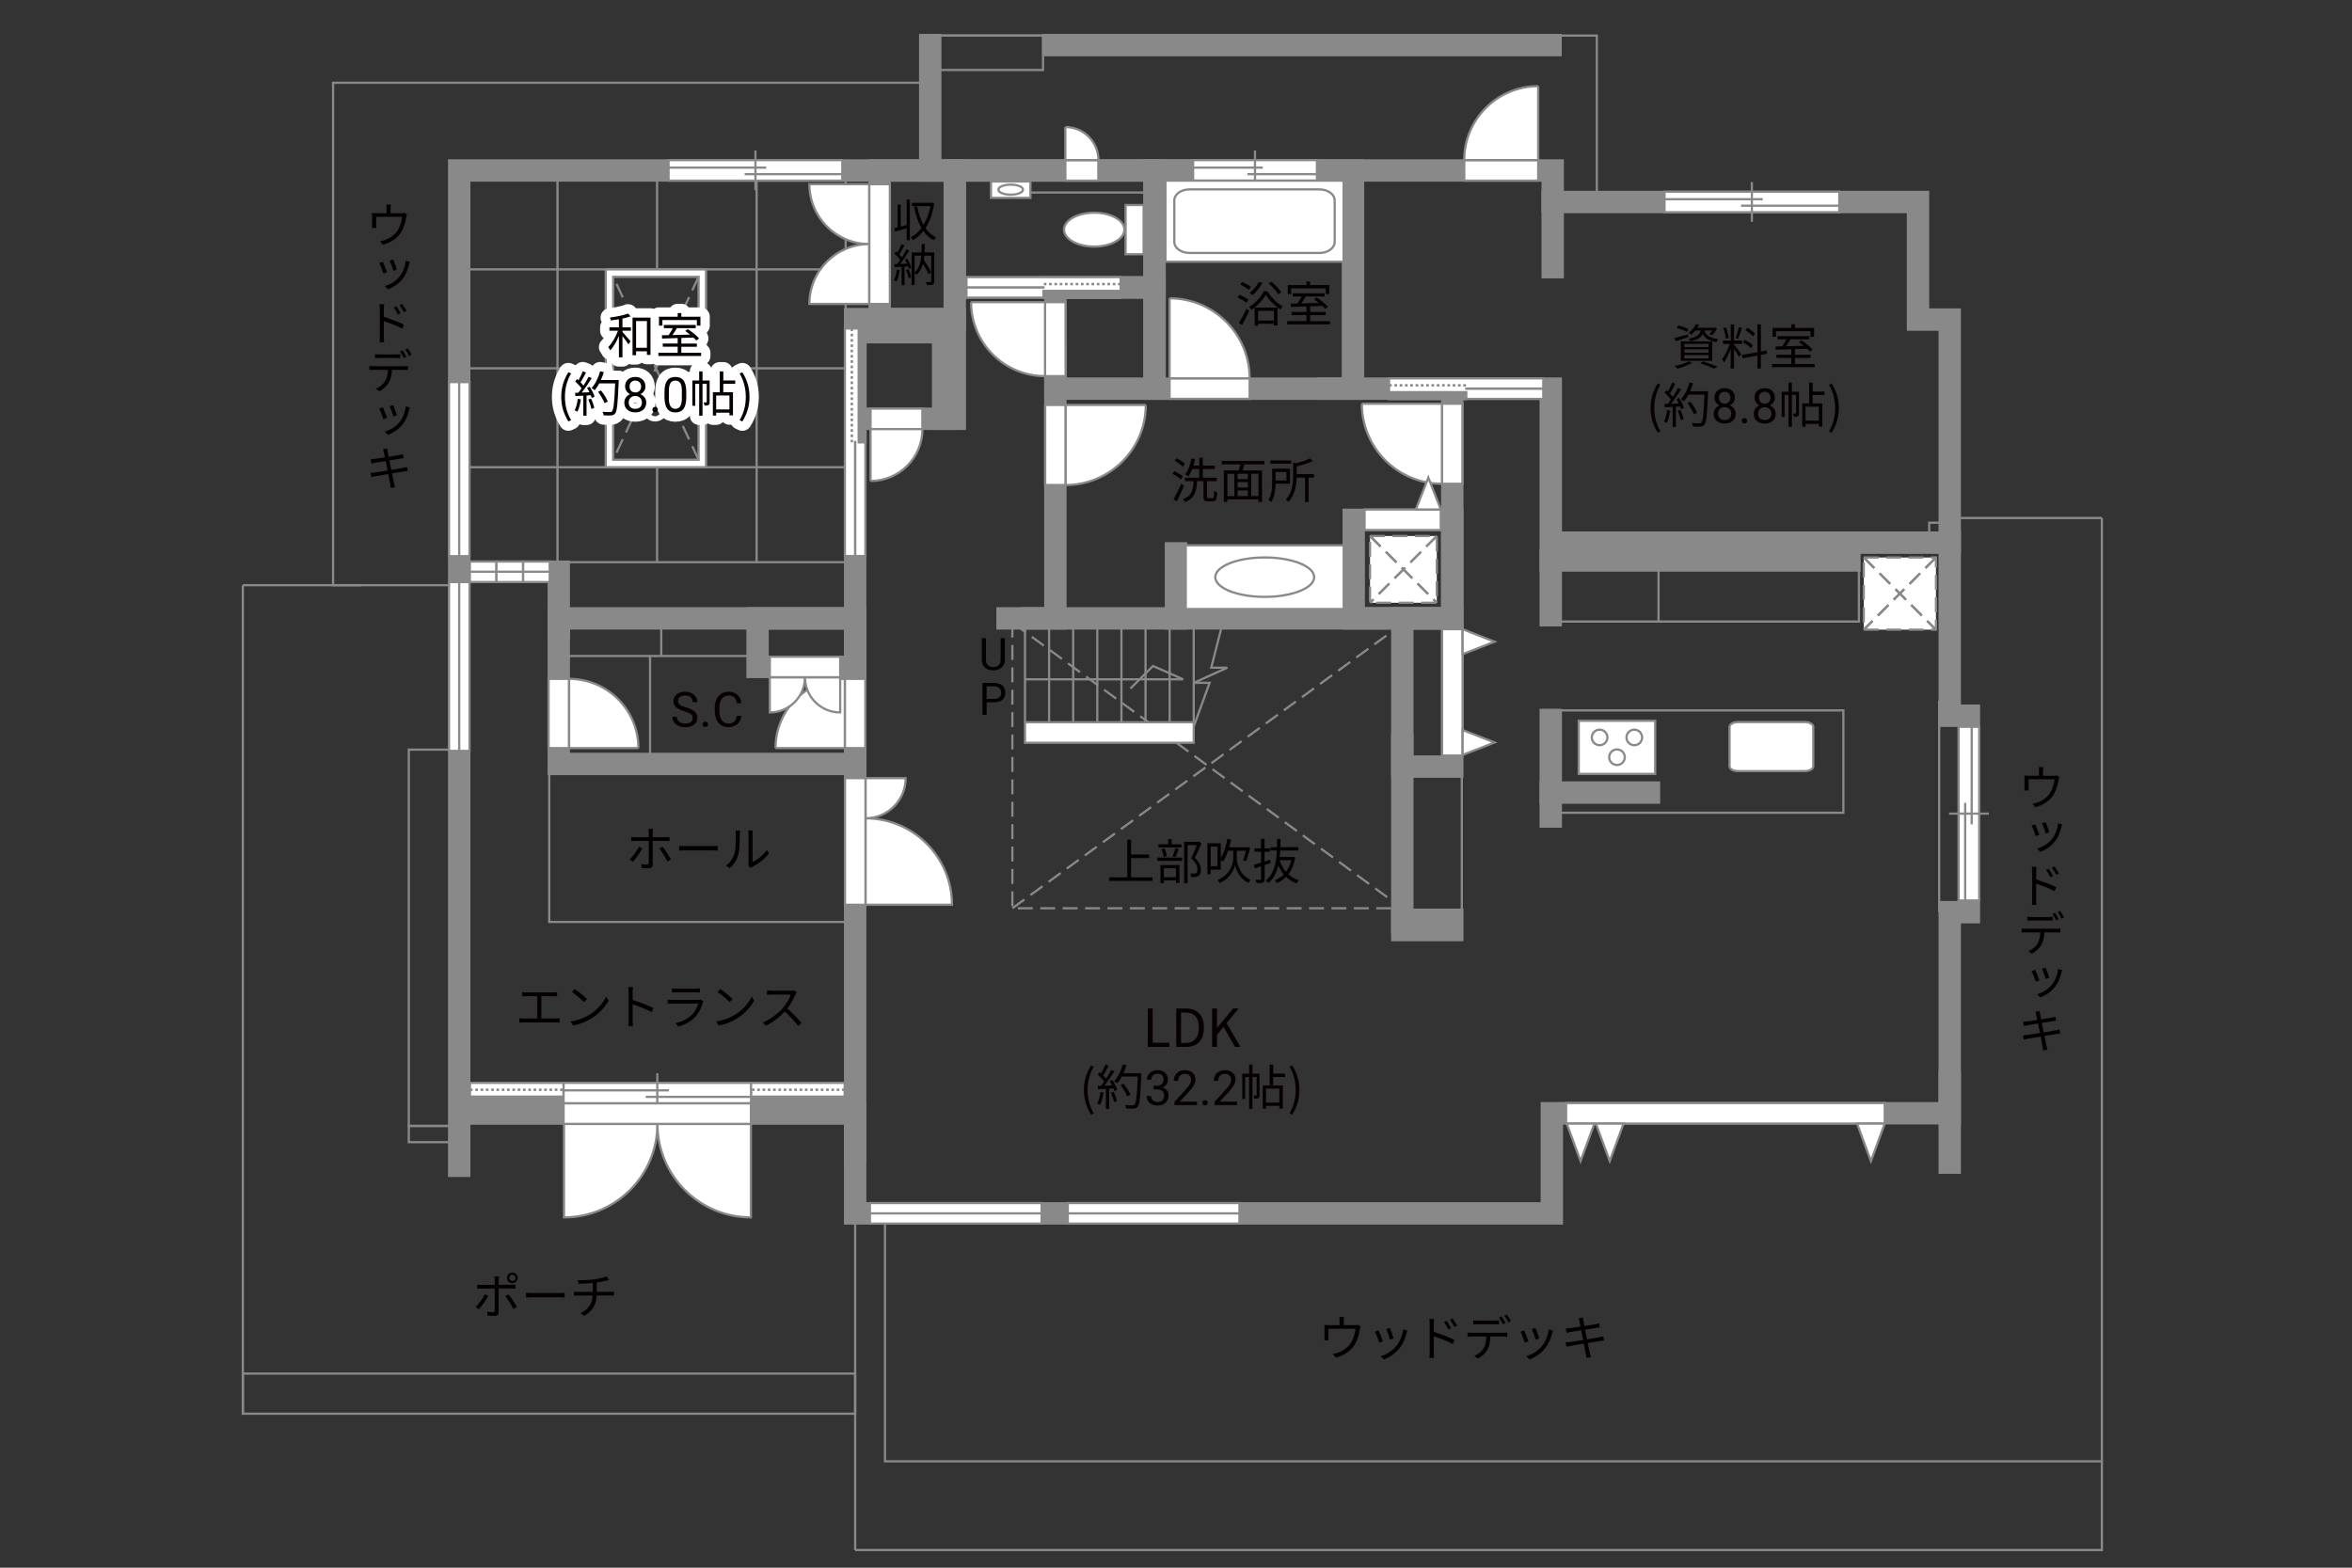 <?xml version="1.0" encoding="UTF-8"?>
<svg xmlns="http://www.w3.org/2000/svg" viewBox="0 0 630 420">
  <rect x="0" y="0" width="630" height="420" fill="#333333" stroke="none"/>
  <defs>
    <style>
      .cls-1 {
        fill: #040000;
      }

      .cls-2 {
        fill: #060001;
      }

      .cls-3, .cls-4, .cls-5, .cls-6 {
        fill: #fff;
      }

      .cls-7 {
        fill: #888988;
      }

      .cls-8, .cls-9, .cls-4, .cls-5, .cls-10, .cls-6 {
        stroke-width: .6px;
      }

      .cls-8, .cls-9, .cls-11, .cls-12, .cls-13, .cls-10, .cls-14, .cls-15 {
        fill: none;
      }

      .cls-8, .cls-9, .cls-6 {
        stroke-dasharray: 0 0 4 2;
      }

      .cls-8, .cls-5, .cls-12, .cls-10, .cls-16, .cls-15, .cls-6 {
        stroke: #898989;
      }

      .cls-9 {
        stroke: #898988;
      }

      .cls-4, .cls-13, .cls-14 {
        stroke: #888988;
      }

      .cls-11 {
        stroke: #fff;
        stroke-linejoin: round;
        stroke-width: 5px;
      }

      .cls-12, .cls-13, .cls-14 {
        stroke-width: .65px;
      }

      .cls-16 {
        fill: #898989;
      }

      .cls-16, .cls-15 {
        stroke-linecap: square;
        stroke-width: 6px;
      }

      .cls-14 {
        stroke-dasharray: 0 0 0 0 .71 0 0 .71;
      }
    </style>
  </defs>
  <g id="kan">
    <polyline class="cls-10" points="249.17 9.53 427.72 9.53 427.72 54.12"/>
    <rect class="cls-10" x="249.17" y="9.53" width="30.21" height="9.22"/>
    <line class="cls-10" x1="65.05" y1="378.75" x2="65.05" y2="156.78"/>
    <polyline class="cls-10" points="563 138.78 563 415.27 229.06 415.27"/>
    <line class="cls-10" x1="229.06" y1="314" x2="229.06" y2="415.27"/>
    <polyline class="cls-10" points="237.05 325.08 237.05 391.5 563 391.5"/>
    <line class="cls-10" x1="519.42" y1="187.75" x2="519.42" y2="244.38"/>
    <line class="cls-10" x1="522.25" y1="138.78" x2="563" y2="138.78"/>
    <line class="cls-10" x1="274.55" y1="193.5" x2="274.55" y2="167"/>
    <line class="cls-10" x1="281.01" y1="193.5" x2="281.01" y2="167"/>
    <line class="cls-10" x1="287.46" y1="193.5" x2="287.46" y2="167"/>
    <line class="cls-10" x1="293.92" y1="193.5" x2="293.92" y2="167"/>
    <line class="cls-10" x1="300.38" y1="193.5" x2="300.38" y2="167"/>
    <line class="cls-10" x1="306.84" y1="193.5" x2="306.84" y2="167"/>
    <line class="cls-10" x1="313.29" y1="193.5" x2="313.29" y2="167"/>
    <line class="cls-10" x1="319.75" y1="193.5" x2="319.75" y2="167"/>
    <polyline class="cls-10" points="274.55 182 316.92 182 308.83 178.42 302.79 184.46"/>
    <polyline class="cls-10" points="327.44 167.12 324.44 178.88 328.75 178.88 319.75 182.94 324 182.94 319.18 196.22"/>
    <g>
      <polygon class="cls-8" points="271.17 166.8 271.17 243.33 375.62 243.33 271.17 166.8"/>
      <line class="cls-8" x1="271.17" y1="243.33" x2="375.62" y2="167.17"/>
    </g>
    <line class="cls-10" x1="226.51" y1="85.5" x2="226.51" y2="47.12"/>
    <line class="cls-10" x1="147" y1="150.62" x2="227.33" y2="150.62"/>
    <line class="cls-10" x1="202.67" y1="150.62" x2="202.67" y2="45.67"/>
    <line class="cls-10" x1="149.33" y1="150.62" x2="149.33" y2="45.67"/>
    <line class="cls-10" x1="124.83" y1="72.17" x2="226.51" y2="72.17"/>
    <line class="cls-10" x1="124.83" y1="125.17" x2="226.51" y2="125.17"/>
    <line class="cls-10" x1="176" y1="73.22" x2="176" y2="45.67"/>
    <line class="cls-10" x1="176" y1="150.62" x2="176" y2="124.29"/>
    <line class="cls-10" x1="188.08" y1="98.67" x2="226.51" y2="98.67"/>
    <line class="cls-10" x1="124.83" y1="98.67" x2="163.12" y2="98.67"/>
    <path class="cls-5" d="m163.25,125.17h-1v-53h26.87v53h-25.88Zm23.87-3v-48h-22.87v49h22.87v-1Z"/>
    <line class="cls-8" x1="187.12" y1="74.16" x2="164.25" y2="123.17"/>
    <line class="cls-8" x1="187.12" y1="123.17" x2="164.25" y2="74.16"/>
    <polyline class="cls-10" points="249.17 22.17 89.22 22.17 89.22 156.78 124.83 156.78"/>
    <line class="cls-10" x1="96.67" y1="156.78" x2="65.05" y2="156.78"/>
    <polyline class="cls-10" points="123 200.83 109.5 200.83 109.5 301.65 123 301.65"/>
    <rect class="cls-10" x="109.5" y="301.65" width="13.5" height="4.35"/>
    <rect class="cls-10" x="65.05" y="368" width="164.01" height="10.75"/>
    <polyline class="cls-10" points="147.12 204.67 147.12 247 226.67 247"/>
    <polyline class="cls-10" points="201 175.75 152.08 175.75 177.12 175.75 177.12 166.92"/>
    <line class="cls-10" x1="174.12" y1="175.75" x2="174.12" y2="203.42"/>
    <line class="cls-10" x1="306.58" y1="51.58" x2="275.17" y2="51.58"/>
    <rect class="cls-10" x="516.75" y="140.04" width="5.5" height="5.5"/>
    <rect class="cls-10" x="415.38" y="150.16" width="82.55" height="16.36"/>
    <line class="cls-10" x1="444.25" y1="166.52" x2="444.25" y2="148.25"/>
    <rect class="cls-10" x="415.38" y="190.32" width="78.38" height="27.43"/>
    <line class="cls-10" x1="391.55" y1="199.5" x2="391.55" y2="247.5"/>
  </g>
  <g id="_外壁" data-name="外壁">
    <polygon class="cls-15" points="126.83 45.67 415.9 45.67 415.9 54.12 513.75 54.12 513.75 85.62 522.25 85.62 522.25 191.75 527.38 191.75 527.38 244.38 522.25 244.38 522.25 298.25 415.67 298.25 415.67 325.08 229.06 325.08 229.06 298.33 123 298.33 123 315.33 123 45.67 126.83 45.67"/>
    <line class="cls-15" x1="249.17" y1="12.08" x2="249.17" y2="45.67"/>
    <line class="cls-15" x1="282.17" y1="12.08" x2="415.33" y2="12.08"/>
    <line class="cls-15" x1="415.9" y1="54.12" x2="415.9" y2="71.58"/>
    <rect class="cls-15" x="309.25" y="45.67" width="53.16" height="58.46"/>
    <rect class="cls-15" x="255.75" y="45.67" width="53.5" height="31.33"/>
    <rect class="cls-15" x="235.62" y="45.67" width="20.12" height="39.83"/>
    <rect class="cls-15" x="229.06" y="85.5" width="26.69" height="26.69"/>
    <polyline class="cls-15" points="229.06 89 252.62 89 252.62 112.19"/>
    <rect class="cls-15" x="282.69" y="77" width="26.56" height="27.12"/>
    <polyline class="cls-15" points="282.69 94.25 282.69 165.67 269.88 165.67"/>
    <line class="cls-15" x1="229.06" y1="107.25" x2="229.06" y2="308.25"/>
    <rect class="cls-15" x="149.67" y="165.67" width="79.4" height="39"/>
    <polyline class="cls-15" points="149.67 168.33 149.67 153.17 124.58 153.17"/>
    <rect class="cls-15" x="202.92" y="165.67" width="26.15" height="13"/>
    <polyline class="cls-15" points="276.5 165.67 389 165.67 389 104.12 355.88 104.12"/>
    <polyline class="cls-15" points="385.12 104.12 415.38 104.12 415.38 164.82"/>
    <line class="cls-15" x1="522.25" y1="145.38" x2="416.75" y2="145.38"/>
    <line class="cls-15" x1="415.38" y1="150.16" x2="495.38" y2="150.16"/>
    <rect class="cls-15" x="362.6" y="139.27" width="26.4" height="26.4"/>
    <rect class="cls-15" x="375.62" y="165.67" width="13.38" height="39.71"/>
    <line class="cls-15" x1="375.62" y1="199.5" x2="375.62" y2="247.25"/>
    <rect class="cls-16" x="375.62" y="246.42" width="13.38" height="2.75"/>
    <line class="cls-15" x1="415.38" y1="192.88" x2="415.38" y2="218.75"/>
    <line class="cls-15" x1="415.38" y1="212.34" x2="441.69" y2="212.34"/>
    <line class="cls-15" x1="522.25" y1="290" x2="522.25" y2="311.48"/>
    <line class="cls-15" x1="315" y1="165.67" x2="315" y2="148.25"/>
    <polygon class="cls-5" points="274.55 199 274.55 193.5 319.75 193.5 319.75 199 274.55 199 274.55 199"/>
  </g>
  <g id="_建距" data-name="建距">
    <g>
      <polygon class="cls-5" points="226.25 292.83 226.25 290.1 176.1 290.1 176.1 295.6 226.25 295.6 226.25 292.83"/>
      <rect class="cls-7" x="201.17" y="293.82" width="25.08" height="1.78"/>
      <rect class="cls-13" x="201.17" y="293.82" width="25.08" height="1.78"/>
      <line class="cls-14" x1="226.25" y1="291.96" x2="201.17" y2="291.96"/>
      <path class="cls-3" d="m201.17,292.86l-25.08-.07,25.08.07Z"/>
      <line class="cls-12" x1="201.49" y1="292.86" x2="176.03" y2="292.86"/>
    </g>
    <g>
      <polygon class="cls-5" points="125.88 292.83 125.88 290.1 176.03 290.1 176.03 295.6 125.88 295.6 125.88 292.83"/>
      <rect class="cls-7" x="125.88" y="293.82" width="25.08" height="1.78"/>
      <rect class="cls-13" x="125.88" y="293.82" width="25.08" height="1.78"/>
      <line class="cls-14" x1="125.88" y1="291.96" x2="150.96" y2="291.96"/>
      <path class="cls-3" d="m150.96,292.86l25.08-.07-25.08.07Z"/>
      <line class="cls-12" x1="150.64" y1="292.86" x2="176.1" y2="292.86"/>
    </g>
    <g>
      <polygon class="cls-5" points="229.06 200.43 231.79 200.43 231.79 181.87 226.29 181.87 226.29 200.43 229.06 200.43"/>
      <path class="cls-4" d="m207.73,200.43h18.56v-18.56c-10.25,0-18.56,8.31-18.56,18.56"/>
    </g>
    <g>
      <polygon class="cls-5" points="149.67 200.43 146.94 200.43 146.94 181.87 152.44 181.87 152.44 200.43 149.67 200.43"/>
      <path class="cls-4" d="m171,200.43h-18.56v-18.56c10.25,0,18.56,8.31,18.56,18.56"/>
    </g>
    <g>
      <rect class="cls-6" x="499.22" y="149.36" width="19.34" height="19.33"/>
      <line class="cls-9" x1="518.55" y1="149.36" x2="499.22" y2="168.69"/>
      <line class="cls-8" x1="518.55" y1="149.36" x2="499.22" y2="168.69"/>
      <line class="cls-9" x1="499.22" y1="149.36" x2="518.55" y2="168.69"/>
      <line class="cls-8" x1="499.22" y1="149.36" x2="518.55" y2="168.69"/>
    </g>
    <g>
      <polygon class="cls-5" points="412.02 45.67 412.02 48.4 392.21 48.4 392.21 42.9 412.02 42.9 412.02 45.67"/>
      <path class="cls-4" d="m412.02,23.08v19.81h-19.82c0-10.94,8.87-19.81,19.82-19.81"/>
    </g>
    <g>
      <polygon class="cls-5" points="282.69 80.95 285.42 80.95 285.42 100.77 279.92 100.77 279.92 80.95 282.69 80.95"/>
      <path class="cls-4" d="m260.11,80.95h19.81v19.82c-10.94,0-19.81-8.87-19.81-19.82"/>
    </g>
    <g>
      <polygon class="cls-5" points="233.18 112.19 233.18 109.46 247.06 109.46 247.06 114.96 233.18 114.96 233.18 112.19"/>
      <path class="cls-4" d="m233.18,128.86v-13.9h13.9c0,7.68-6.22,13.9-13.9,13.9"/>
    </g>
    <g>
      <polygon class="cls-5" points="389 108.16 391.73 108.16 391.73 129.61 386.23 129.61 386.23 108.16 389 108.16"/>
      <path class="cls-4" d="m364.78,108.16h21.45v21.45c-11.84,0-21.45-9.6-21.45-21.45"/>
    </g>
    <g>
      <polygon class="cls-5" points="313.28 104.12 313.28 106.86 334.73 106.86 334.73 101.35 313.28 101.35 313.28 104.12"/>
      <path class="cls-4" d="m313.28,79.91v21.45h21.45c0-11.84-9.6-21.45-21.45-21.45"/>
    </g>
    <g>
      <polygon class="cls-5" points="282.69 108.49 279.96 108.49 279.96 129.94 285.46 129.94 285.46 108.49 282.69 108.49"/>
      <path class="cls-4" d="m306.91,108.49h-21.45v21.45c11.84,0,21.45-9.6,21.45-21.45"/>
    </g>
    <g>
      <polygon class="cls-5" points="285.36 45.67 285.36 48.4 294.2 48.4 294.2 42.9 285.36 42.9 285.36 45.67"/>
      <path class="cls-4" d="m285.36,34.03v8.86h8.86c0-4.89-3.97-8.86-8.86-8.86"/>
    </g>
    <g>
      <path class="cls-5" d="m215.62,181.44h-9.43v9.43c5.21,0,9.43-4.22,9.43-9.43Z"/>
      <path class="cls-5" d="m215.62,181.44h9.43v9.43c-5.21,0-9.43-4.22-9.43-9.43Z"/>
      <polygon class="cls-5" points="206.2 178.67 206.2 175.94 225.05 175.94 225.05 181.44 206.2 181.44 206.2 178.67"/>
    </g>
    <g>
      <path class="cls-5" d="m232.85,65.39v-16.04h-16.05c0,8.86,7.18,16.04,16.05,16.04Z"/>
      <path class="cls-5" d="m232.85,65.39v16.04h-16.05c0-8.86,7.18-16.04,16.05-16.04Z"/>
      <polygon class="cls-5" points="235.62 49.35 238.36 49.35 238.36 81.44 232.85 81.44 232.85 49.35 235.62 49.35"/>
    </g>
    <g>
      <path class="cls-5" d="m231.83,219.23v23.16h23.17c0-12.79-10.37-23.16-23.17-23.16Z"/>
      <path class="cls-5" d="m231.83,219.23v-10.76h10.76c0,5.94-4.82,10.76-10.76,10.76Z"/>
      <polygon class="cls-5" points="229.06 242.4 226.33 242.4 226.33 208.47 231.83 208.47 231.83 242.4 229.06 242.4"/>
    </g>
    <g>
      <polygon class="cls-5" points="385.93 139.27 385.93 142 365.52 142 365.52 136.5 385.93 136.5 385.93 139.27"/>
      <polygon class="cls-5" points="385.93 136.5 382.59 127.95 379.24 136.5 385.93 136.5"/>
    </g>
    <g>
      <polygon class="cls-5" points="389 168.57 386.27 168.57 386.27 202.42 391.77 202.42 391.77 168.57 389 168.57"/>
      <polygon class="cls-5" points="391.77 168.57 400.32 171.92 391.77 175.26 391.77 168.57"/>
      <polygon class="cls-5" points="391.77 195.57 400.32 198.92 391.77 202.26 391.77 195.57"/>
    </g>
    <g>
      <polygon class="cls-5" points="504.84 298.25 504.84 295.52 419.49 295.52 419.49 301.02 504.84 301.02 504.84 298.25"/>
      <polygon class="cls-5" points="504.84 301.02 501.14 311.07 497.43 301.02 504.84 301.02"/>
      <polygon class="cls-5" points="427.07 301.02 423.37 311.07 419.66 301.02 427.07 301.02"/>
      <polygon class="cls-5" points="434.88 301.02 431.18 311.07 427.47 301.02 434.88 301.02"/>
    </g>
    <g>
      <polygon class="cls-5" points="445.85 54.12 445.85 56.86 492.67 56.86 492.67 51.35 445.85 51.35 445.85 54.12"/>
      <line class="cls-10" x1="469.25" y1="48.78" x2="469.25" y2="59.43"/>
      <line class="cls-10" x1="472.16" y1="53.37" x2="445.85" y2="53.37"/>
      <line class="cls-10" x1="492.67" y1="55.11" x2="466.35" y2="55.11"/>
    </g>
    <g>
      <polygon class="cls-5" points="319.58 45.67 319.58 48.4 352.75 48.4 352.75 42.9 319.58 42.9 319.58 45.67"/>
      <line class="cls-10" x1="336.16" y1="40.32" x2="336.16" y2="50.98"/>
      <line class="cls-10" x1="338.22" y1="44.91" x2="319.58" y2="44.91"/>
      <line class="cls-10" x1="352.75" y1="46.66" x2="334.11" y2="46.66"/>
    </g>
    <g>
      <polygon class="cls-5" points="179.08 45.67 179.08 48.4 225.62 48.4 225.62 42.9 179.08 42.9 179.08 45.67"/>
      <line class="cls-10" x1="202.35" y1="40.32" x2="202.35" y2="50.98"/>
      <line class="cls-10" x1="205.24" y1="44.91" x2="179.08" y2="44.91"/>
      <line class="cls-10" x1="225.62" y1="46.66" x2="199.47" y2="46.66"/>
    </g>
    <g>
      <polygon class="cls-5" points="527.38 194.71 524.64 194.71 524.64 241.25 530.15 241.25 530.15 194.71 527.38 194.71"/>
      <line class="cls-10" x1="532.72" y1="217.98" x2="522.07" y2="217.98"/>
      <line class="cls-10" x1="528.13" y1="220.86" x2="528.13" y2="194.71"/>
      <line class="cls-10" x1="526.39" y1="241.25" x2="526.39" y2="215.09"/>
    </g>
    <g>
      <polygon class="cls-5" points="372.07 104.1 372.07 101.37 413.38 101.37 413.38 106.87 372.07 106.87 372.07 104.1"/>
      <rect class="cls-7" x="372.07" y="105.09" width="20.66" height="1.78"/>
      <rect class="cls-13" x="372.07" y="105.09" width="20.66" height="1.78"/>
      <line class="cls-14" x1="372.07" y1="103.23" x2="392.72" y2="103.23"/>
      <path class="cls-3" d="m392.72,104.12l20.65-.07-20.65.07Z"/>
      <line class="cls-12" x1="392.46" y1="104.12" x2="413.43" y2="104.12"/>
    </g>
    <g>
      <polygon class="cls-5" points="300.18 76.97 300.18 74.24 258.87 74.24 258.87 79.74 300.18 79.74 300.18 76.97"/>
      <rect class="cls-7" x="279.52" y="77.96" width="20.66" height="1.78"/>
      <rect class="cls-13" x="279.52" y="77.96" width="20.66" height="1.78"/>
      <line class="cls-14" x1="300.18" y1="76.11" x2="279.52" y2="76.11"/>
      <path class="cls-3" d="m279.52,77l-20.65-.07,20.65.07Z"/>
      <line class="cls-12" x1="279.79" y1="77" x2="258.82" y2="77"/>
    </g>
    <g>
      <polygon class="cls-5" points="229.04 88 226.31 88 226.31 148.97 231.81 148.97 231.81 88 229.04 88"/>
      <rect class="cls-7" x="230.03" y="88" width="1.78" height="30.49"/>
      <rect class="cls-13" x="230.03" y="88" width="1.78" height="30.49"/>
      <line class="cls-14" x1="228.17" y1="88" x2="228.17" y2="118.49"/>
      <path class="cls-3" d="m229.06,118.49l-.07,30.48.07-30.48Z"/>
      <line class="cls-12" x1="229.06" y1="118.1" x2="229.06" y2="149.05"/>
    </g>
    <g>
      <polygon class="cls-5" points="123 102.37 120.27 102.37 120.27 149 125.77 149 125.77 102.37 123 102.37"/>
      <line class="cls-10" x1="123" y1="149" x2="123" y2="102.37"/>
    </g>
    <g>
      <polygon class="cls-5" points="123 155.94 120.27 155.94 120.27 201.17 125.77 201.17 125.77 155.94 123 155.94"/>
      <line class="cls-10" x1="123" y1="201.17" x2="123" y2="155.94"/>
    </g>
    <g>
      <polygon class="cls-5" points="132.98 153.17 132.98 150.44 125.85 150.44 125.85 155.94 132.98 155.94 132.98 153.17"/>
      <line class="cls-10" x1="125.85" y1="153.17" x2="132.98" y2="153.17"/>
    </g>
    <g>
      <polygon class="cls-5" points="140.12 153.17 140.12 150.44 132.98 150.44 132.98 155.94 140.12 155.94 140.12 153.17"/>
      <line class="cls-10" x1="132.98" y1="153.17" x2="140.12" y2="153.17"/>
    </g>
    <g>
      <polygon class="cls-5" points="147.25 153.17 147.25 150.44 140.12 150.44 140.12 155.94 147.25 155.94 147.25 153.17"/>
      <line class="cls-10" x1="140.12" y1="153.17" x2="147.25" y2="153.17"/>
    </g>
    <g>
      <polygon class="cls-5" points="233.01 325.08 233.01 327.81 279 327.81 279 322.31 233.01 322.31 233.01 325.08"/>
      <line class="cls-10" x1="279" y1="325.08" x2="233.01" y2="325.08"/>
    </g>
    <g>
      <polygon class="cls-5" points="286.01 325.08 286.01 327.81 332 327.81 332 322.31 286.01 322.31 286.01 325.08"/>
      <line class="cls-10" x1="332" y1="325.08" x2="286.01" y2="325.08"/>
    </g>
    <g>
      <polygon class="cls-5" points="150.96 292.87 150.96 295.6 201.17 295.6 201.17 290.1 150.96 290.1 150.96 292.87"/>
      <line class="cls-10" x1="176.06" y1="287.53" x2="176.06" y2="298.18"/>
      <line class="cls-10" x1="179.18" y1="292.12" x2="150.96" y2="292.12"/>
      <line class="cls-10" x1="201.17" y1="293.86" x2="172.95" y2="293.86"/>
    </g>
    <g>
      <path class="cls-5" d="m176.1,301.11h-25.03v25.04c13.82,0,25.03-11.21,25.03-25.04Z"/>
      <path class="cls-5" d="m176.1,301.11h25.03v25.04c-13.82,0-25.03-11.21-25.03-25.04Z"/>
      <polygon class="cls-5" points="150.96 298.33 150.96 295.6 201.14 295.6 201.14 301.11 150.96 301.11 150.96 298.33"/>
    </g>
    <path class="cls-5" d="m485.7,194.73c0-.71-.99-1.28-2.2-1.28h-18.02c-1.21,0-2.21.57-2.21,1.28v10.56c0,.71.99,1.29,2.21,1.29h18.02c1.21,0,2.2-.58,2.2-1.29v-10.56Z"/>
    <g>
      <rect class="cls-5" x="422.87" y="193.11" width="20.48" height="14.23"/>
      <path class="cls-5" d="m435.67,197.57c0,1.15.94,2.08,2.09,2.08s2.09-.93,2.09-2.08-.94-2.09-2.09-2.09-2.09.94-2.09,2.09Z"/>
      <path class="cls-5" d="m426.38,197.57c0,1.15.94,2.08,2.09,2.08s2.09-.93,2.09-2.08-.93-2.09-2.09-2.09-2.09.94-2.09,2.09Z"/>
      <path class="cls-5" d="m431.03,202.87c0,1.15.94,2.08,2.09,2.08s2.09-.93,2.09-2.08-.94-2.09-2.09-2.09-2.09.94-2.09,2.09Z"/>
    </g>
    <g>
      <rect class="cls-5" x="312.17" y="48.4" width="47.72" height="21.71"/>
      <path class="cls-10" d="m357.5,53.67c0-1.62-1.84-2.93-4.08-2.93h-34.79c-2.25,0-4.08,1.31-4.08,2.93v11.17c0,1.61,1.83,2.93,4.08,2.93h34.79c2.24,0,4.08-1.32,4.08-2.93v-11.17Z"/>
    </g>
    <g>
      <rect class="cls-5" x="301.5" y="54.93" width="4.83" height="13.18"/>
      <path class="cls-5" d="m293.09,66.06c4.47,0,8.09-2.03,8.09-4.54s-3.63-4.54-8.09-4.54-8.09,2.03-8.09,4.54,3.62,4.54,8.09,4.54Z"/>
    </g>
    <g>
      <rect class="cls-5" x="265.44" y="48.62" width="10.56" height="4.38"/>
      <path class="cls-10" d="m267.42,50.81c0,.75,1.48,1.35,3.3,1.35s3.3-.61,3.3-1.35-1.48-1.35-3.3-1.35-3.3.61-3.3,1.35Z"/>
    </g>
    <g>
      <rect class="cls-5" x="317.61" y="146.1" width="42.31" height="17.07"/>
      <path class="cls-10" d="m325.52,154.63c0-2.91,5.93-5.28,13.24-5.28s13.25,2.36,13.25,5.28-5.93,5.28-13.25,5.28-13.24-2.37-13.24-5.28Z"/>
    </g>
    <g>
      <rect class="cls-6" x="366.97" y="143.6" width="17.89" height="17.89"/>
      <line class="cls-9" x1="384.86" y1="143.6" x2="366.97" y2="161.49"/>
      <line class="cls-8" x1="384.86" y1="143.6" x2="366.97" y2="161.49"/>
      <line class="cls-9" x1="366.97" y1="143.6" x2="384.86" y2="161.49"/>
      <line class="cls-8" x1="366.97" y1="143.6" x2="384.86" y2="161.49"/>
    </g>
  </g>
  <g id="_文字" data-name="文字">
    <g>
      <path class="cls-1" d="m128.29,350.77l-.9-.6c.86-.81,1.98-2.35,2.48-3.41l.91.44c-.55,1.12-1.77,2.77-2.5,3.56Zm5.28-7.88v1.33h3.43c.31,0,.74-.03,1.07-.06v1.08c-.35-.03-.74-.03-1.05-.03h-3.45v6.29c0,.69-.34,1.04-1.12,1.04-.55,0-1.33-.04-1.85-.09l-.09-1.04c.56.1,1.16.16,1.5.16s.51-.16.51-.49v-5.86h-3.61c-.39,0-.75.01-1.1.04v-1.09c.36.04.69.06,1.1.06h3.61v-1.34c0-.29-.04-.73-.09-.92h1.22c-.04.18-.08.65-.08.94Zm4.9,7.28l-.96.53c-.51-1.01-1.48-2.64-2.17-3.46l.88-.47c.69.83,1.73,2.46,2.25,3.39Zm-1.24-9.23c.79,0,1.43.65,1.43,1.43s-.64,1.42-1.43,1.42-1.42-.62-1.42-1.42.64-1.43,1.42-1.43Zm0,2.26c.47,0,.85-.36.85-.83s-.38-.83-.85-.83-.82.38-.82.83.36.83.82.83Z"/>
      <path class="cls-1" d="m142.73,346.41h7.12c.65,0,1.12-.04,1.4-.06v1.27c-.26-.01-.81-.06-1.39-.06h-7.14c-.72,0-1.4.03-1.81.06v-1.27c.39.03,1.08.06,1.81.06Z"/>
      <path class="cls-1" d="m159.12,342.75c1.18-.17,2.72-.48,3.35-.75l.69.9c-.29.08-.55.14-.73.19-.65.17-1.65.36-2.59.51v2.5h3.59c.29,0,.75-.03,1.03-.05v1.08c-.29-.03-.68-.05-1-.05h-3.63c-.14,2.43-1.09,4.15-3.33,5.45l-1.03-.71c2.05-.95,3.13-2.41,3.29-4.73h-3.86c-.42,0-.86.03-1.17.05v-1.08c.3.03.75.05,1.14.05h3.91v-2.37c-1.31.13-2.78.17-3.78.18l-.26-.96c.99.04,2.96-.01,4.37-.2Z"/>
    </g>
    <g>
      <path class="cls-1" d="m169.55,230.86l-.9-.61c.87-.79,1.98-2.34,2.48-3.39l.91.44c-.55,1.11-1.76,2.77-2.5,3.56Zm5.28-7.89v1.34h3.43c.31,0,.74-.03,1.07-.06v1.08c-.35-.03-.74-.04-1.05-.04h-3.44v6.3c0,.68-.33,1.03-1.12,1.03-.55,0-1.31-.03-1.85-.09l-.09-1.03c.57.1,1.16.14,1.49.14s.51-.14.51-.49v-5.86h-3.6c-.4,0-.77.01-1.12.05v-1.1c.36.05.69.08,1.1.08h3.61v-1.34c0-.27-.04-.73-.09-.92h1.22c-.03.18-.08.65-.08.92Zm4.9,7.29l-.96.53c-.51-1.03-1.48-2.64-2.17-3.46l.88-.48c.7.83,1.73,2.47,2.25,3.41Z"/>
      <path class="cls-1" d="m183.73,226.67h7.12c.65,0,1.12-.04,1.4-.06v1.27c-.26-.01-.81-.06-1.39-.06h-7.14c-.72,0-1.4.03-1.81.06v-1.27c.39.03,1.08.06,1.81.06Z"/>
      <path class="cls-1" d="m196.72,228.7c.38-1.18.39-3.78.39-5.23,0-.39-.04-.68-.09-.95h1.2c-.01.16-.06.55-.06.94,0,1.44-.05,4.23-.4,5.53-.39,1.39-1.22,2.67-2.31,3.58l-.98-.66c1.09-.78,1.87-1.94,2.26-3.2Zm3.78,2.54v-7.79c0-.49-.06-.87-.08-.96h1.2c-.01.09-.05.47-.05.96v7.5c1.2-.55,2.8-1.73,3.8-3.2l.61.88c-1.12,1.52-2.93,2.86-4.43,3.6-.21.12-.35.22-.44.3l-.69-.57c.05-.21.09-.47.09-.73Z"/>
    </g>
    <g>
      <path class="cls-1" d="m308.69,235.04v.96h-11.58v-.96h4.85v-10.09h1.01v3.98h4.84v.96h-4.84v5.15h5.72Z"/>
      <path class="cls-1" d="m309.98,229.75h6.68v.88h-6.68v-.88Zm6.5-2.72h-6.16v-.84h2.6v-1.39h.92v1.39h2.64v.84Zm-5.63,4.73h5.08v4.78h-.94v-.69h-3.25v.77h-.9v-4.86Zm.83-2.17c-.06-.57-.3-1.44-.57-2.11l.81-.17c.3.64.53,1.52.6,2.08l-.83.2Zm.06,3.03v2.39h3.25v-2.39h-3.25Zm2.35-3.19c.25-.6.57-1.56.73-2.21l.91.22c-.27.75-.58,1.61-.86,2.18l-.78-.2Zm7.76-3.51c-.53,1.22-1.2,2.72-1.81,3.9,1.3,1.2,1.62,2.22,1.64,3.15,0,.79-.18,1.39-.64,1.69-.23.16-.51.25-.84.29-.33.04-.75.04-1.13.03-.01-.27-.1-.69-.27-.96.4.04.75.04,1.03.03.2-.01.4-.05.56-.14.27-.17.35-.56.35-1.03,0-.82-.36-1.78-1.68-2.91.53-1.09,1.11-2.5,1.51-3.54h-2.46v10.19h-.94v-11.1h3.82l.16-.04.7.46Z"/>
      <path class="cls-1" d="m331.29,230.02c-.01,1.05.6,4.24,3.67,5.71-.17.21-.46.61-.6.83-2.37-1.2-3.35-3.68-3.56-4.8-.2,1.16-1.29,3.56-4.06,4.8-.12-.19-.39-.6-.58-.78,3.52-1.51,4.19-4.65,4.17-5.76v-2.09h-1.37c-.38,1.11-.83,2.09-1.35,2.86-.13-.1-.38-.27-.6-.4v2.59h-2.73v1.22h-.86v-8.27h3.59v3.9c.82-1.31,1.4-3.16,1.73-5.07l1.01.19c-.14.7-.31,1.39-.49,2.05h4.75l.17-.04.69.18c-.31,1.24-.72,2.68-1.09,3.56l-.82-.23c.25-.65.53-1.62.74-2.55h-2.41v2.09Zm-5.17-3.2h-1.83v5.24h1.83v-5.24Z"/>
      <path class="cls-1" d="m340.39,231.19c-.55.2-1.09.39-1.64.57v3.71c0,.53-.13.81-.46.96-.35.14-.87.17-1.73.16-.04-.23-.17-.64-.29-.87.58.01,1.12.01,1.29,0,.17,0,.23-.05.23-.25v-3.38l-1.64.56-.29-.97c.53-.14,1.2-.35,1.92-.57v-2.91h-1.75v-.91h1.75v-2.54h.95v2.54h1.43v.91h-1.43v2.61l1.51-.48.13.87Zm6.55-1.46c-.33,1.89-.96,3.35-1.83,4.49.79.73,1.74,1.29,2.83,1.61-.22.2-.49.57-.64.83-1.08-.38-2.01-.97-2.81-1.74-.71.74-1.55,1.29-2.46,1.68-.12-.22-.38-.58-.56-.77.88-.34,1.7-.86,2.39-1.57-.58-.7-1.07-1.51-1.46-2.38-.44,1.85-1.24,3.51-2.64,4.67-.14-.21-.46-.49-.7-.64,2.24-1.77,2.8-4.94,2.95-8.05h-1.69v-.9h1.73c.01-.75.03-1.5.03-2.21h.92c0,.71-.01,1.46-.04,2.21h4.8v.9h-4.84c-.03.57-.06,1.16-.13,1.73h3.38l.17-.04.59.18Zm-4.19.73c.38,1.16.95,2.21,1.72,3.09.62-.84,1.12-1.87,1.42-3.09h-3.13Z"/>
    </g>
    <g>
      <path class="cls-1" d="m359.94,353.81v1.21h2.91c.48,0,.73-.04.9-.1l.7.44c-.07.19-.14.53-.2.78-.17,1.04-.55,2.67-1.27,3.91-.98,1.7-2.77,3.03-5.15,3.68l-.85-.97c.44-.06.94-.21,1.35-.36,1.3-.42,2.73-1.39,3.52-2.61.7-1.11,1.12-2.68,1.24-3.8h-7.27v2.33c0,.23.01.57.05.78h-1.13c.03-.23.04-.58.04-.83v-2.29c0-.27,0-.71-.04-1,.38.04.75.05,1.21.05h2.87v-1.21c0-.27-.01-.57-.06-.98h1.25c-.06.4-.08.7-.08.98Z"/>
      <path class="cls-1" d="m370.43,359.35l-.99.36c-.19-.68-.9-2.47-1.16-2.92l.96-.38c.26.56.94,2.26,1.18,2.94Zm6.34-2.21c-.35,1.43-.91,2.82-1.85,3.99-1.2,1.53-2.78,2.54-4.24,3.09l-.86-.87c1.51-.44,3.16-1.43,4.23-2.77.92-1.13,1.6-2.78,1.79-4.45l1.12.35c-.09.27-.14.48-.19.65Zm-3.48,1.43l-.96.34c-.14-.59-.74-2.24-1.01-2.82l.95-.33c.22.52.86,2.24,1.03,2.81Z"/>
      <path class="cls-1" d="m382.95,354.71c0-.36-.03-.95-.1-1.35h1.29c-.05.4-.09.96-.09,1.35v2.12c1.72.53,4.17,1.46,5.55,2.14l-.46,1.11c-1.4-.77-3.65-1.62-5.1-2.08v4.28c0,.42.04,1.12.08,1.53h-1.25c.05-.42.08-1.05.08-1.53v-7.57Zm5.75,1.14l-.74.34c-.33-.68-.73-1.39-1.16-1.98l.71-.33c.33.48.88,1.35,1.18,1.96Zm1.61-.69l-.73.36c-.35-.69-.77-1.38-1.21-1.95l.71-.34c.34.46.91,1.33,1.22,1.92Z"/>
      <path class="cls-1" d="m394.21,357.07h8.52c.27,0,.7-.01,1.01-.06v1.08c-.29-.01-.7-.03-1.01-.03h-3.54c-.04,1.4-.25,2.59-.77,3.56-.47.86-1.46,1.79-2.56,2.37l-.96-.72c1.01-.42,1.95-1.17,2.46-1.99.57-.9.71-1.99.75-3.22h-3.9c-.39,0-.77,0-1.12.03v-1.08c.35.04.71.06,1.12.06Zm1.6-3.25h4.5c.38,0,.83-.03,1.21-.08v1.08c-.38-.03-.83-.04-1.21-.04h-4.49c-.43,0-.86.01-1.2.04v-1.08c.38.04.77.08,1.18.08Zm7.45.65l-.7.31c-.26-.53-.7-1.31-1.05-1.81l.69-.29c.33.46.81,1.25,1.07,1.78Zm1.46-.53l-.7.31c-.29-.57-.7-1.3-1.08-1.79l.69-.29c.34.47.85,1.29,1.09,1.77Z"/>
      <path class="cls-1" d="m409.43,359.35l-.99.36c-.19-.68-.9-2.47-1.16-2.92l.96-.38c.26.56.94,2.26,1.18,2.94Zm6.34-2.21c-.35,1.43-.91,2.82-1.85,3.99-1.2,1.53-2.78,2.54-4.24,3.09l-.86-.87c1.51-.44,3.16-1.43,4.23-2.77.92-1.13,1.6-2.78,1.79-4.45l1.12.35c-.09.27-.14.48-.19.65Zm-3.48,1.43l-.96.34c-.14-.59-.74-2.24-1.01-2.82l.95-.33c.22.52.86,2.24,1.03,2.81Z"/>
      <path class="cls-1" d="m422.83,353.17l1.17-.21c.01.25.08.61.12.9.03.14.12.68.27,1.4,1.26-.21,2.46-.4,3-.51.38-.07.7-.16.92-.22l.22,1.09c-.2.03-.6.08-.94.13-.6.09-1.78.29-3.03.48.17.81.35,1.73.52,2.6,1.31-.21,2.55-.43,3.2-.55.51-.09.87-.17,1.16-.25l.21,1.09c-.27.03-.69.09-1.17.17-.71.12-1.92.31-3.2.51.26,1.27.47,2.31.53,2.61.09.38.19.82.31,1.18l-1.18.22c-.07-.44-.1-.83-.2-1.22-.05-.29-.26-1.34-.51-2.63-1.47.25-2.86.48-3.5.6-.51.09-.87.16-1.14.23l-.23-1.13c.3-.01.81-.06,1.14-.12.65-.09,2.07-.31,3.55-.54-.18-.88-.36-1.81-.52-2.61-1.24.2-2.37.38-2.86.47-.36.07-.66.13-1.05.22l-.22-1.17c.33-.01.66-.04,1.08-.09.51-.05,1.64-.22,2.86-.42-.14-.7-.23-1.21-.27-1.37-.06-.34-.16-.62-.25-.88Z"/>
    </g>
    <g>
      <path class="cls-1" d="m104.62,55.78v1.36h2.83c.45,0,.7-.05.86-.12l.68.44c-.06.18-.14.52-.18.75-.17,1-.55,2.59-1.25,3.8-.94,1.65-2.68,2.94-4.99,3.56l-.79-.92c.42-.08.91-.21,1.3-.35,1.27-.4,2.65-1.35,3.43-2.56.68-1.07,1.08-2.59,1.2-3.67h-6.94v2.25c0,.22.01.56.05.75h-1.2c.04-.22.05-.57.05-.81v-2.22c0-.27,0-.69-.05-.98.36.04.74.06,1.2.06h2.73v-1.36c0-.26-.01-.56-.06-.95h1.21c-.05.39-.07.69-.07.95Z"/>
      <path class="cls-1" d="m103.69,72.93l-.99.36c-.2-.66-.87-2.38-1.12-2.83l.96-.34c.26.53.9,2.15,1.14,2.81Zm5.88-2.11c-.34,1.42-.81,2.68-1.69,3.83-1.16,1.47-2.6,2.34-3.98,2.86l-.82-.86c1.42-.43,2.91-1.25,3.93-2.55.9-1.1,1.51-2.68,1.66-4.24l1.1.31c-.09.26-.16.47-.21.64Zm-3.24,1.42l-.95.33c-.18-.64-.74-2.17-1.01-2.73l.95-.32c.21.52.86,2.18,1.01,2.73Z"/>
      <path class="cls-1" d="m101.74,82.85c0-.36-.03-.92-.09-1.33h1.24c-.04.4-.08.94-.08,1.33v2.05c1.66.51,4.06,1.4,5.38,2.07l-.44,1.09c-1.36-.75-3.54-1.59-4.94-2.03v4.16c0,.4.03,1.07.08,1.5h-1.22c.05-.42.08-1.03.08-1.5v-7.35Zm5.59,1.1l-.73.33c-.31-.66-.71-1.35-1.13-1.92l.7-.3c.32.46.86,1.3,1.16,1.9Zm1.56-.66l-.71.34c-.34-.65-.74-1.33-1.17-1.88l.69-.33c.34.44.88,1.29,1.2,1.87Z"/>
      <path class="cls-1" d="m100.03,98.12h8.26c.27,0,.68-.03.99-.06v1.05c-.27-.01-.68-.03-.99-.03h-3.29c-.05,1.35-.35,2.51-.86,3.43-.52.91-1.44,1.75-2.51,2.31l-.94-.7c.99-.4,1.87-1.08,2.4-1.92.56-.87.78-1.92.83-3.12h-3.9c-.39,0-.75.01-1.09.04v-1.07c.34.04.69.06,1.09.06Zm1.55-3.15h4.45c.36,0,.82-.03,1.18-.08v1.05c-.38-.03-.82-.04-1.18-.04h-4.43c-.42,0-.83.01-1.16.04v-1.05c.35.04.74.08,1.14.08Zm7.27.62l-.68.3c-.25-.51-.68-1.27-1.01-1.74l.66-.29c.33.46.78,1.22,1.03,1.73Zm1.42-.52l-.68.3c-.27-.55-.69-1.26-1.04-1.73l.66-.29c.34.47.82,1.25,1.05,1.72Z"/>
      <path class="cls-1" d="m103.69,111.93l-.99.36c-.2-.66-.87-2.38-1.12-2.83l.96-.34c.26.53.9,2.15,1.14,2.81Zm5.88-2.11c-.34,1.42-.81,2.68-1.69,3.83-1.16,1.47-2.6,2.34-3.98,2.86l-.82-.86c1.42-.43,2.91-1.25,3.93-2.55.9-1.1,1.51-2.68,1.66-4.24l1.1.31c-.09.26-.16.47-.21.64Zm-3.24,1.42l-.95.33c-.18-.64-.74-2.17-1.01-2.73l.95-.32c.21.52.86,2.18,1.01,2.73Z"/>
      <path class="cls-1" d="m99.27,123.03c.32-.01.66-.04,1.05-.09.49-.05,1.59-.22,2.77-.4-.13-.68-.23-1.17-.26-1.33-.08-.32-.14-.6-.23-.87l1.13-.18c.03.22.08.58.13.87.03.13.12.64.26,1.35,1.22-.2,2.37-.39,2.9-.49.38-.06.7-.14.91-.21l.21,1.07c-.18.01-.57.08-.91.13-.57.09-1.72.26-2.92.46.16.78.34,1.68.51,2.54,1.27-.22,2.46-.42,3.09-.53.49-.1.86-.17,1.12-.26l.21,1.07c-.26.03-.66.09-1.14.17-.69.1-1.86.3-3.09.49.25,1.23.46,2.25.51,2.54.09.36.18.75.3,1.16l-1.16.21c-.06-.43-.1-.82-.18-1.18l-.48-2.55c-1.43.23-2.78.46-3.39.57-.49.09-.85.16-1.12.23l-.23-1.1c.31-.01.79-.06,1.12-.12.64-.08,2-.3,3.43-.52-.17-.86-.34-1.75-.49-2.54-1.2.18-2.29.36-2.77.44-.36.06-.65.13-1.03.22l-.22-1.13Z"/>
    </g>
    <g>
      <path class="cls-1" d="m547.23,206.49v1.36h2.83c.46,0,.7-.05.86-.12l.68.44c-.07.18-.14.52-.18.75-.17,1-.55,2.59-1.25,3.8-.94,1.65-2.68,2.94-4.99,3.56l-.79-.92c.42-.08.91-.21,1.3-.35,1.27-.4,2.65-1.35,3.43-2.56.68-1.07,1.08-2.59,1.2-3.67h-6.94v2.25c0,.22.01.56.05.75h-1.2c.04-.22.05-.57.05-.81v-2.22c0-.27,0-.69-.05-.98.36.04.74.06,1.2.06h2.73v-1.36c0-.26-.01-.56-.07-.95h1.21c-.05.39-.07.69-.07.95Z"/>
      <path class="cls-1" d="m546.29,223.64l-.99.36c-.2-.66-.87-2.38-1.12-2.83l.96-.34c.26.53.9,2.14,1.14,2.81Zm5.88-2.11c-.34,1.42-.81,2.68-1.69,3.83-1.16,1.47-2.6,2.34-3.98,2.86l-.82-.86c1.42-.43,2.91-1.25,3.93-2.55.9-1.11,1.51-2.68,1.66-4.24l1.11.31c-.09.26-.16.47-.21.64Zm-3.24,1.42l-.95.33c-.18-.64-.74-2.17-1.01-2.73l.95-.33c.21.52.86,2.18,1.01,2.73Z"/>
      <path class="cls-1" d="m544.34,233.56c0-.36-.03-.92-.09-1.33h1.23c-.04.4-.08.94-.08,1.33v2.05c1.66.51,4.06,1.4,5.38,2.07l-.44,1.09c-1.36-.75-3.54-1.59-4.94-2.03v4.16c0,.4.03,1.07.08,1.5h-1.22c.05-.42.08-1.03.08-1.5v-7.35Zm5.59,1.11l-.73.33c-.31-.66-.71-1.35-1.13-1.92l.7-.3c.33.46.86,1.3,1.16,1.9Zm1.56-.66l-.71.34c-.34-.65-.74-1.33-1.17-1.88l.69-.33c.34.44.88,1.29,1.2,1.87Z"/>
      <path class="cls-1" d="m542.64,248.83h8.25c.27,0,.68-.03.99-.06v1.05c-.27-.01-.68-.03-.99-.03h-3.29c-.05,1.35-.35,2.51-.86,3.43-.52.91-1.44,1.75-2.51,2.31l-.94-.7c.99-.4,1.87-1.08,2.4-1.92.56-.87.78-1.92.83-3.12h-3.9c-.39,0-.75.01-1.09.04v-1.07c.34.04.69.06,1.09.06Zm1.55-3.15h4.45c.36,0,.82-.03,1.18-.08v1.05c-.38-.03-.82-.04-1.18-.04h-4.43c-.42,0-.83.01-1.16.04v-1.05c.35.04.74.08,1.14.08Zm7.27.62l-.68.3c-.25-.51-.68-1.27-1.01-1.74l.66-.29c.33.46.78,1.22,1.03,1.73Zm1.42-.52l-.68.3c-.27-.55-.69-1.26-1.04-1.73l.66-.29c.34.47.82,1.25,1.05,1.72Z"/>
      <path class="cls-1" d="m546.29,262.64l-.99.36c-.2-.66-.87-2.38-1.12-2.83l.96-.34c.26.53.9,2.14,1.14,2.81Zm5.88-2.11c-.34,1.42-.81,2.68-1.69,3.83-1.16,1.47-2.6,2.34-3.98,2.86l-.82-.86c1.42-.43,2.91-1.25,3.93-2.55.9-1.11,1.51-2.68,1.66-4.24l1.11.31c-.09.26-.16.47-.21.64Zm-3.24,1.42l-.95.33c-.18-.64-.74-2.17-1.01-2.73l.95-.33c.21.52.86,2.18,1.01,2.73Z"/>
      <path class="cls-1" d="m541.88,273.74c.32-.01.66-.04,1.05-.09.49-.05,1.59-.22,2.77-.4-.13-.68-.23-1.17-.26-1.33-.08-.33-.14-.6-.23-.87l1.13-.18c.03.22.08.58.13.87.03.13.12.64.26,1.35,1.22-.2,2.37-.39,2.9-.49.38-.06.7-.14.91-.21l.21,1.07c-.18.01-.57.08-.91.13-.57.09-1.71.26-2.92.46.16.78.34,1.68.51,2.54,1.27-.22,2.46-.42,3.09-.53.49-.1.86-.17,1.12-.26l.21,1.07c-.26.03-.66.09-1.14.17-.69.1-1.86.3-3.09.49.25,1.24.46,2.25.51,2.54.09.36.18.75.3,1.16l-1.16.21c-.07-.43-.1-.82-.18-1.18l-.48-2.55c-1.43.23-2.78.46-3.39.57-.49.09-.85.16-1.12.23l-.23-1.11c.31-.01.79-.06,1.12-.12.64-.08,2-.3,3.43-.52-.17-.86-.34-1.75-.49-2.54-1.2.18-2.29.36-2.77.44-.37.06-.65.13-1.03.22l-.22-1.13Z"/>
    </g>
    <g>
      <path class="cls-2" d="m183.36,190.57c-1.04-.3-1.81-.67-2.28-1.11-.48-.44-.71-.98-.71-1.62,0-.73.29-1.33.87-1.81.58-.48,1.34-.71,2.27-.71.63,0,1.2.12,1.7.37s.88.58,1.16,1.02c.27.43.41.9.41,1.42h-1.23c0-.56-.18-1-.53-1.32s-.86-.48-1.5-.48c-.6,0-1.07.13-1.41.4-.34.26-.5.63-.5,1.1,0,.38.16.7.48.96s.86.5,1.63.72c.77.22,1.37.45,1.8.71.43.26.76.56.96.91.21.35.31.76.31,1.23,0,.75-.29,1.35-.88,1.8-.58.45-1.37.68-2.34.68-.63,0-1.23-.12-1.78-.37-.55-.24-.97-.58-1.27-1-.3-.42-.45-.9-.45-1.44h1.22c0,.56.21,1,.62,1.32.41.32.96.49,1.65.49.64,0,1.14-.13,1.48-.39.34-.26.51-.62.51-1.07s-.16-.8-.48-1.05c-.32-.25-.89-.49-1.73-.73Z"/>
      <path class="cls-2" d="m188.19,194.07c0-.2.06-.37.18-.51.12-.14.3-.2.54-.2s.42.07.55.2c.12.13.19.3.19.51s-.06.36-.19.49-.31.2-.55.2-.42-.07-.54-.2c-.12-.13-.18-.29-.18-.49Z"/>
      <path class="cls-2" d="m198.57,191.75c-.11.98-.47,1.73-1.08,2.26s-1.42.8-2.42.8c-1.09,0-1.97-.39-2.62-1.17-.66-.78-.99-1.83-.99-3.14v-.89c0-.86.15-1.61.46-2.27.31-.65.74-1.15,1.3-1.5.56-.35,1.21-.52,1.96-.52.98,0,1.77.27,2.36.82.59.55.94,1.31,1.04,2.28h-1.22c-.11-.74-.34-1.27-.69-1.6s-.85-.5-1.48-.5c-.78,0-1.39.29-1.83.86s-.66,1.4-.66,2.46v.9c0,1,.21,1.8.63,2.4.42.59,1,.89,1.76.89.68,0,1.2-.15,1.56-.46.36-.31.6-.84.72-1.6h1.22Z"/>
    </g>
    <g>
      <g>
        <path class="cls-11" d="m166.73,87.7h2.26v.9h-2.26v.34c.49.52,1.85,2.11,2.17,2.51l-.58.79c-.3-.49-1.03-1.47-1.59-2.2v5.68h-.95v-5.72c-.64,1.51-1.48,2.98-2.31,3.87-.12-.26-.36-.65-.55-.88.99-.99,2.03-2.77,2.61-4.39h-2.29v-.9h2.54v-2.16c-.73.12-1.46.22-2.15.31-.05-.23-.16-.55-.27-.77,1.72-.23,3.74-.62,4.89-1.08l.65.75c-.6.22-1.37.43-2.17.6v2.34Zm7.51-2.61v10h-.96v-.98h-2.9v1.07h-.95v-10.09h4.81Zm-.96,8.09v-7.16h-2.9v7.16h2.9Z"/>
        <path class="cls-11" d="m187.79,94.51v.87h-11.44v-.87h5.17v-1.62h-3.99v-.86h3.99v-1.46c-1.57.05-3.03.09-4.17.13l-.05-.88c.53-.01,1.14-.01,1.81-.03.38-.56.79-1.27,1.1-1.88h-2.39v-.86h8.54v.86h-5.04c-.36.61-.79,1.29-1.2,1.86,1.46-.04,3.09-.08,4.72-.13-.43-.35-.88-.69-1.3-.98l.69-.48c1.09.69,2.4,1.74,3.02,2.5l-.73.55c-.2-.23-.46-.51-.77-.79-1.08.04-2.18.08-3.25.1v1.5h4.16v.86h-4.16v1.62h5.29Zm-10.36-7.27h-.92v-2.39h5.02v-.96h.97v.96h5.12v2.39h-.96v-1.5h-9.23v1.5Z"/>
        <path class="cls-11" d="m150.33,106.31c0-2.55.72-4.65,1.91-6.59l.74.34c-1.13,1.86-1.66,4.04-1.66,6.25s.53,4.41,1.66,6.25l-.74.35c-1.2-1.95-1.91-4.04-1.91-6.6Z"/>
        <path class="cls-11" d="m155.59,107c-.18,1.22-.49,2.47-.92,3.3-.16-.12-.55-.3-.75-.36.43-.79.7-1.95.84-3.09l.83.16Zm2.38-3.37c.53.83,1.1,1.94,1.29,2.64l-.77.36c-.05-.22-.13-.47-.25-.74l-1.13.07v5.41h-.87v-5.36l-2.12.1-.08-.87c.26,0,.56-.01.86-.03.29-.34.58-.73.87-1.16-.4-.58-1.09-1.31-1.7-1.86l.49-.64c.13.1.26.22.39.34.43-.73.88-1.7,1.16-2.42l.86.33c-.44.87-.99,1.91-1.48,2.61.31.31.58.62.79.9.53-.82,1.03-1.66,1.39-2.37l.83.36c-.75,1.22-1.79,2.76-2.69,3.87.65-.03,1.37-.06,2.08-.09-.19-.4-.42-.81-.64-1.16l.72-.31Zm.34,3.16c.38.79.75,1.82.87,2.5l-.77.26c-.12-.68-.48-1.72-.83-2.52l.73-.23Zm7.4-4.49c-.23,5.82-.42,7.84-.95,8.48-.3.38-.58.47-1.08.52-.43.04-1.22.03-2-.03-.03-.27-.13-.69-.31-.95.87.08,1.66.08,1.99.08.25,0,.42-.03.56-.19.43-.44.65-2.42.85-7.49h-4.26c-.36.69-.78,1.31-1.21,1.82-.18-.16-.61-.44-.85-.57,1-1.08,1.83-2.78,2.31-4.5l.98.22c-.22.73-.48,1.44-.79,2.12h4.77v.49Zm-3.76,5.72c-.3-.79-1.03-2.08-1.75-3.03l.78-.38c.73.91,1.51,2.15,1.82,2.96l-.85.44Z"/>
        <path class="cls-11" d="m172.9,103.53c0,.46-.12.87-.37,1.23s-.57.64-.99.84c.48.21.86.51,1.15.91s.42.85.42,1.35c0,.8-.27,1.44-.81,1.91s-1.25.71-2.13.71-1.6-.24-2.14-.71-.8-1.11-.8-1.91c0-.5.14-.95.41-1.35s.65-.71,1.13-.91c-.41-.2-.73-.48-.97-.84-.24-.36-.36-.77-.36-1.23,0-.78.25-1.4.75-1.85.5-.46,1.16-.69,1.97-.69s1.47.23,1.97.69.75,1.07.75,1.85Zm-.96,4.31c0-.52-.16-.94-.49-1.26s-.76-.49-1.29-.49-.95.16-1.27.48-.48.74-.48,1.27.16.94.47,1.24.74.45,1.3.45.98-.15,1.29-.45c.31-.3.47-.71.47-1.23Zm-1.76-5.88c-.46,0-.83.14-1.12.43s-.43.67-.43,1.17.14.85.42,1.14c.28.29.66.44,1.13.44s.85-.15,1.13-.44c.28-.29.42-.67.42-1.14s-.15-.85-.44-1.15-.66-.44-1.11-.44Z"/>
        <path class="cls-11" d="m174.75,109.74c0-.2.06-.37.18-.51s.3-.2.54-.2.42.07.55.2.19.3.19.51-.06.36-.19.49c-.12.13-.31.2-.55.2s-.42-.07-.54-.2c-.12-.13-.18-.29-.18-.49Z"/>
        <path class="cls-11" d="m183.82,106.42c0,1.38-.23,2.4-.7,3.07s-1.2,1-2.2,1-1.72-.33-2.19-.98c-.47-.65-.72-1.63-.74-2.93v-1.57c0-1.36.23-2.37.7-3.03s1.21-.99,2.21-.99,1.73.32,2.2.96c.47.64.71,1.62.72,2.95v1.52Zm-1.17-1.61c0-.99-.14-1.72-.42-2.17-.28-.45-.72-.68-1.33-.68s-1.04.23-1.31.68c-.28.45-.42,1.15-.43,2.09v1.88c0,1,.14,1.74.43,2.21s.73.71,1.32.71,1.01-.22,1.29-.67.43-1.16.44-2.12v-1.92Z"/>
        <path class="cls-11" d="m190.09,107.68c0,.39-.05.65-.3.81-.25.16-.58.18-1.08.18-.03-.25-.13-.62-.25-.87.35.01.61.01.71,0,.1,0,.13-.03.13-.13v-4.86h-1.12v8.55h-.9v-8.55h-1.05v5.9h-.78v-6.77h1.83v-2.44h.9v2.44h1.9v5.75Zm3.65-4.85v2.25h2.59v6.21h-.94v-.73h-3.56v.77h-.88v-6.25h1.85v-5.58h.95v2.42h3.19v.91h-3.19Zm1.65,3.13h-3.56v3.72h3.56v-3.72Z"/>
        <path class="cls-11" d="m198.11,112.57c1.12-1.85,1.66-4.04,1.66-6.25s-.55-4.39-1.66-6.25l.73-.34c1.21,1.94,1.92,4.04,1.92,6.59s-.71,4.65-1.92,6.6l-.73-.35Z"/>
      </g>
      <g>
        <path class="cls-2" d="m166.73,87.7h2.26v.9h-2.26v.34c.49.52,1.85,2.11,2.17,2.51l-.58.79c-.3-.49-1.03-1.47-1.59-2.2v5.68h-.95v-5.72c-.64,1.51-1.48,2.98-2.31,3.87-.12-.26-.36-.65-.55-.88.99-.99,2.03-2.77,2.61-4.39h-2.29v-.9h2.54v-2.16c-.73.12-1.46.22-2.15.31-.05-.23-.16-.55-.27-.77,1.72-.23,3.74-.62,4.89-1.08l.65.75c-.6.22-1.37.43-2.17.6v2.34Zm7.51-2.61v10h-.96v-.98h-2.9v1.07h-.95v-10.09h4.81Zm-.96,8.09v-7.16h-2.9v7.16h2.9Z"/>
        <path class="cls-2" d="m187.79,94.51v.87h-11.44v-.87h5.17v-1.62h-3.99v-.86h3.99v-1.46c-1.57.05-3.03.09-4.17.13l-.05-.88c.53-.01,1.14-.01,1.81-.03.38-.56.79-1.27,1.1-1.88h-2.39v-.86h8.54v.86h-5.04c-.36.61-.79,1.29-1.2,1.86,1.46-.04,3.09-.08,4.72-.13-.43-.35-.88-.69-1.3-.98l.69-.48c1.09.69,2.4,1.74,3.02,2.5l-.73.55c-.2-.23-.46-.51-.77-.79-1.08.04-2.18.08-3.25.1v1.5h4.16v.86h-4.16v1.62h5.29Zm-10.36-7.27h-.92v-2.39h5.02v-.96h.97v.96h5.12v2.39h-.96v-1.5h-9.23v1.5Z"/>
        <path class="cls-2" d="m150.33,106.31c0-2.55.72-4.65,1.91-6.59l.74.34c-1.13,1.86-1.66,4.04-1.66,6.25s.53,4.41,1.66,6.25l-.74.35c-1.2-1.95-1.91-4.04-1.91-6.6Z"/>
        <path class="cls-2" d="m155.59,107c-.18,1.22-.49,2.47-.92,3.3-.16-.12-.55-.3-.75-.36.43-.79.7-1.95.84-3.09l.83.16Zm2.38-3.37c.53.83,1.1,1.94,1.29,2.64l-.77.36c-.05-.22-.13-.47-.25-.74l-1.13.07v5.41h-.87v-5.36l-2.12.1-.08-.87c.26,0,.56-.01.86-.03.29-.34.58-.73.87-1.16-.4-.58-1.09-1.31-1.7-1.86l.49-.64c.13.1.26.22.39.34.43-.73.88-1.7,1.16-2.42l.86.33c-.44.87-.99,1.91-1.48,2.61.31.31.58.62.79.9.53-.82,1.03-1.66,1.39-2.37l.83.36c-.75,1.22-1.79,2.76-2.69,3.87.65-.03,1.37-.06,2.08-.09-.19-.4-.42-.81-.64-1.16l.72-.31Zm.34,3.16c.38.79.75,1.82.87,2.5l-.77.26c-.12-.68-.48-1.72-.83-2.52l.73-.23Zm7.4-4.49c-.23,5.82-.42,7.84-.95,8.48-.3.38-.58.47-1.08.52-.43.04-1.22.03-2-.03-.03-.27-.13-.69-.31-.95.87.08,1.66.08,1.99.08.25,0,.42-.03.56-.19.43-.44.65-2.42.85-7.49h-4.26c-.36.69-.78,1.31-1.21,1.82-.18-.16-.61-.44-.85-.57,1-1.08,1.83-2.78,2.31-4.5l.98.22c-.22.73-.48,1.44-.79,2.12h4.77v.49Zm-3.76,5.72c-.3-.79-1.03-2.08-1.75-3.03l.78-.38c.73.91,1.51,2.15,1.82,2.96l-.85.44Z"/>
        <path class="cls-2" d="m172.9,103.53c0,.46-.12.87-.37,1.23s-.57.64-.99.84c.48.21.86.51,1.15.91s.42.85.42,1.35c0,.8-.27,1.44-.81,1.91s-1.25.71-2.13.71-1.6-.24-2.14-.71-.8-1.11-.8-1.91c0-.5.14-.95.41-1.35s.65-.71,1.13-.91c-.41-.2-.73-.48-.97-.84-.24-.36-.36-.77-.36-1.23,0-.78.25-1.4.75-1.85.5-.46,1.16-.69,1.97-.69s1.47.23,1.97.69.75,1.07.75,1.85Zm-.96,4.31c0-.52-.16-.94-.49-1.26s-.76-.49-1.29-.49-.95.16-1.27.48-.48.74-.48,1.27.16.94.47,1.24.74.45,1.3.45.98-.15,1.29-.45c.31-.3.47-.71.47-1.23Zm-1.76-5.88c-.46,0-.83.14-1.12.43s-.43.67-.43,1.17.14.85.42,1.14c.28.29.66.44,1.13.44s.85-.15,1.13-.44c.28-.29.42-.67.42-1.14s-.15-.85-.44-1.15-.66-.44-1.11-.44Z"/>
        <path class="cls-2" d="m174.75,109.74c0-.2.06-.37.18-.51s.3-.2.54-.2.42.07.55.2.19.3.19.51-.06.36-.19.49c-.12.13-.31.2-.55.2s-.42-.07-.54-.2c-.12-.13-.18-.29-.18-.49Z"/>
        <path class="cls-2" d="m183.82,106.42c0,1.38-.23,2.4-.7,3.07s-1.2,1-2.2,1-1.72-.33-2.19-.98c-.47-.65-.72-1.63-.74-2.93v-1.57c0-1.36.23-2.37.7-3.03s1.21-.99,2.21-.99,1.73.32,2.2.96c.47.64.71,1.62.72,2.95v1.52Zm-1.17-1.61c0-.99-.14-1.72-.42-2.17-.28-.45-.72-.68-1.33-.68s-1.04.23-1.31.68c-.28.45-.42,1.15-.43,2.09v1.88c0,1,.14,1.74.43,2.21s.73.71,1.32.71,1.01-.22,1.29-.67.43-1.16.44-2.12v-1.92Z"/>
        <path class="cls-2" d="m190.09,107.68c0,.39-.05.65-.3.81-.25.16-.58.18-1.08.18-.03-.25-.13-.62-.25-.87.35.01.61.01.71,0,.1,0,.13-.03.13-.13v-4.86h-1.12v8.55h-.9v-8.55h-1.05v5.9h-.78v-6.77h1.83v-2.44h.9v2.44h1.9v5.75Zm3.65-4.85v2.25h2.59v6.21h-.94v-.73h-3.56v.77h-.88v-6.25h1.85v-5.58h.95v2.42h3.19v.91h-3.19Zm1.65,3.13h-3.56v3.72h3.56v-3.72Z"/>
        <path class="cls-2" d="m198.11,112.57c1.12-1.85,1.66-4.04,1.66-6.25s-.55-4.39-1.66-6.25l.73-.34c1.21,1.94,1.92,4.04,1.92,6.59s-.71,4.65-1.92,6.6l-.73-.35Z"/>
      </g>
    </g>
    <g>
      <path class="cls-2" d="m452.23,90.33c-1.17.38-2.39.75-3.37,1.07l-.38-.84c.94-.22,2.3-.61,3.63-.98l.12.75Zm1.03,6.89c-1.05.61-2.68,1.21-3.96,1.56-.17-.18-.49-.56-.71-.73,1.33-.27,2.89-.73,3.81-1.25l.87.42Zm-1.42-8.31c-.6-.35-1.79-.81-2.72-1.09l.43-.66c.9.25,2.09.68,2.72,1l-.43.75Zm-1.62,2.55h8.41v5.21h-8.41v-5.21Zm.94,1.52h6.51v-.87h-6.51v.87Zm0,1.52h6.51v-.9h-6.51v.9Zm0,1.53h6.51v-.91h-6.51v.91Zm3-7.49c-.33.4-.7.78-1.16,1.13-.18-.18-.49-.39-.73-.48.97-.68,1.62-1.55,1.96-2.33l.87.14c-.13.27-.27.53-.44.81h4.45l.16-.04.65.19c-.36.66-.84,1.39-1.31,1.85l-.77-.27c.27-.26.56-.62.79-1h-2.08c.29,1,1.01,1.95,3.68,2.34-.18.18-.4.55-.49.78-2.21-.39-3.16-1.22-3.64-2.16-.51.96-1.47,1.57-3.31,1.94-.08-.21-.3-.52-.46-.69,2.12-.38,2.9-1.03,3.21-2.21h-1.38Zm2.05,8.29c1.4.46,2.95,1.01,3.9,1.44l-1.07.48c-.81-.42-2.21-.96-3.63-1.43l.79-.49Z"/>
      <path class="cls-2" d="m464.47,92.31c.36.4,1.66,2.12,1.95,2.56l-.64.75c-.23-.48-.84-1.48-1.31-2.21v5.33h-.9v-5.34c-.48,1.39-1.14,2.83-1.79,3.71-.1-.27-.34-.7-.49-.94.75-.91,1.57-2.59,2.03-4.04h-1.82v-.91h2.08v-4.29h.9v4.29h2.12v.91h-2.12v.18Zm-2.18-1.55c-.07-.78-.36-1.98-.7-2.89l.7-.17c.38.9.68,2.07.77,2.85l-.77.21Zm4.3-2.9c-.31.98-.71,2.2-1.07,2.93l-.62-.21c.3-.77.66-2.05.86-2.93l.83.21Zm5.07,7.23v3.65h-.91v-3.48l-4.03.73-.16-.9,4.19-.74v-7.46h.91v7.29l1.53-.27.14.88-1.68.3Zm-2.63-1.82c-.46-.48-1.38-1.14-2.16-1.56l.46-.68c.77.4,1.73.99,2.18,1.46l-.48.78Zm.55-3.15c-.42-.49-1.3-1.2-2.04-1.68l.49-.65c.73.44,1.62,1.1,2.04,1.59l-.49.74Z"/>
      <path class="cls-2" d="m486.08,97.51v.87h-11.44v-.87h5.17v-1.62h-3.99v-.86h3.99v-1.46c-1.57.05-3.03.09-4.17.13l-.05-.88c.53-.01,1.14-.01,1.81-.03.38-.56.79-1.27,1.1-1.88h-2.39v-.86h8.54v.86h-5.04c-.36.61-.79,1.29-1.2,1.86,1.46-.04,3.09-.08,4.72-.13-.43-.35-.88-.69-1.3-.98l.69-.48c1.09.69,2.41,1.74,3.02,2.5l-.73.55c-.2-.23-.46-.51-.77-.79-1.08.04-2.18.08-3.25.1v1.5h4.16v.86h-4.16v1.62h5.29Zm-10.36-7.27h-.92v-2.39h5.02v-.96h.97v.96h5.12v2.39h-.96v-1.5h-9.23v1.5Z"/>
      <path class="cls-2" d="m442.12,109.31c0-2.55.71-4.65,1.91-6.59l.74.34c-1.13,1.86-1.66,4.04-1.66,6.25s.53,4.41,1.66,6.25l-.74.35c-1.2-1.95-1.91-4.04-1.91-6.6Z"/>
      <path class="cls-2" d="m447.38,110c-.18,1.22-.49,2.47-.92,3.3-.16-.12-.55-.3-.75-.36.43-.79.7-1.95.85-3.09l.83.16Zm2.38-3.37c.53.83,1.1,1.94,1.29,2.64l-.77.36c-.05-.22-.13-.47-.25-.74l-1.13.07v5.41h-.87v-5.36l-2.12.1-.08-.87c.26,0,.56-.01.86-.03.29-.34.58-.73.87-1.16-.4-.58-1.09-1.31-1.7-1.86l.49-.64c.13.1.26.22.39.34.43-.73.88-1.7,1.16-2.42l.86.33c-.44.87-.99,1.91-1.48,2.61.31.31.58.62.79.9.53-.82,1.03-1.66,1.39-2.37l.83.36c-.75,1.22-1.79,2.76-2.69,3.87.65-.03,1.37-.06,2.08-.09-.2-.4-.42-.81-.64-1.16l.71-.31Zm.34,3.16c.38.79.75,1.82.87,2.5l-.77.26c-.12-.68-.48-1.72-.83-2.52l.73-.23Zm7.4-4.49c-.23,5.82-.42,7.84-.95,8.48-.3.38-.58.47-1.08.52-.43.04-1.22.03-2-.03-.03-.27-.13-.69-.31-.95.87.08,1.66.08,1.99.08.25,0,.42-.03.56-.19.43-.44.65-2.42.84-7.49h-4.26c-.36.69-.78,1.31-1.21,1.82-.18-.16-.61-.44-.84-.57,1-1.08,1.83-2.78,2.31-4.5l.97.22c-.22.73-.48,1.44-.79,2.12h4.77v.49Zm-3.76,5.72c-.3-.79-1.03-2.08-1.75-3.03l.78-.38c.73.91,1.51,2.15,1.82,2.96l-.85.44Z"/>
      <path class="cls-2" d="m464.69,106.53c0,.46-.12.87-.36,1.23-.24.36-.57.64-.99.84.48.21.86.51,1.15.91s.42.85.42,1.35c0,.8-.27,1.44-.81,1.91-.54.47-1.25.71-2.13.71s-1.6-.24-2.14-.71c-.54-.48-.8-1.11-.8-1.91,0-.5.14-.95.41-1.35.27-.4.65-.71,1.13-.91-.41-.2-.73-.48-.97-.84-.24-.36-.36-.77-.36-1.23,0-.78.25-1.4.75-1.85.5-.46,1.16-.69,1.97-.69s1.47.23,1.97.69c.5.46.75,1.07.75,1.85Zm-.96,4.31c0-.52-.16-.94-.49-1.26s-.76-.49-1.29-.49-.95.16-1.27.48c-.32.32-.48.74-.48,1.27s.16.94.47,1.24c.31.3.74.45,1.3.45s.98-.15,1.29-.45c.31-.3.47-.71.47-1.23Zm-1.76-5.88c-.46,0-.83.14-1.12.43-.29.29-.43.67-.43,1.17s.14.85.42,1.14c.28.29.66.44,1.13.44s.84-.15,1.13-.44c.28-.29.42-.67.42-1.14s-.15-.85-.44-1.15-.66-.44-1.11-.44Z"/>
      <path class="cls-2" d="m466.53,112.74c0-.2.06-.37.18-.51.12-.14.3-.2.54-.2s.42.07.55.2c.12.14.19.3.19.51s-.06.36-.19.49c-.12.13-.31.2-.55.2s-.42-.07-.54-.2c-.12-.13-.18-.29-.18-.49Z"/>
      <path class="cls-2" d="m475.42,106.53c0,.46-.12.87-.37,1.23s-.57.64-.99.84c.48.21.86.51,1.15.91.28.4.42.85.42,1.35,0,.8-.27,1.44-.81,1.91-.54.47-1.25.71-2.13.71s-1.6-.24-2.14-.71-.8-1.11-.8-1.91c0-.5.14-.95.41-1.35.27-.4.65-.71,1.13-.91-.41-.2-.73-.48-.97-.84-.24-.36-.36-.77-.36-1.23,0-.78.25-1.4.75-1.85.5-.46,1.16-.69,1.97-.69s1.47.23,1.97.69c.5.46.75,1.07.75,1.85Zm-.96,4.31c0-.52-.16-.94-.49-1.26-.33-.33-.76-.49-1.29-.49s-.95.16-1.27.48-.48.74-.48,1.27.16.94.47,1.24c.31.3.74.45,1.3.45s.98-.15,1.29-.45c.31-.3.47-.71.47-1.23Zm-1.76-5.88c-.46,0-.83.14-1.12.43-.29.29-.43.67-.43,1.17s.14.85.42,1.14c.28.29.66.44,1.13.44s.85-.15,1.13-.44c.28-.29.42-.67.42-1.14s-.15-.85-.44-1.15-.66-.44-1.11-.44Z"/>
      <path class="cls-2" d="m481.88,110.68c0,.39-.05.65-.3.81-.25.16-.58.18-1.08.18-.03-.25-.13-.62-.25-.87.35.01.61.01.71,0,.1,0,.13-.03.13-.13v-4.86h-1.12v8.55h-.9v-8.55h-1.05v5.9h-.78v-6.77h1.83v-2.44h.9v2.44h1.9v5.75Zm3.65-4.85v2.25h2.59v6.21h-.94v-.73h-3.56v.77h-.88v-6.25h1.85v-5.58h.95v2.42h3.18v.91h-3.18Zm1.65,3.13h-3.56v3.72h3.56v-3.72Z"/>
      <path class="cls-2" d="m489.9,115.57c1.12-1.85,1.66-4.04,1.66-6.25s-.55-4.39-1.66-6.25l.73-.34c1.21,1.94,1.92,4.04,1.92,6.59s-.71,4.65-1.92,6.6l-.73-.35Z"/>
    </g>
    <g>
      <path class="cls-2" d="m307.45,270.19h1.3v9.17h4.48v1.11h-5.78v-10.28Z"/>
      <path class="cls-2" d="m315.05,270.19h2.58c3.15,0,4.85,1.85,4.85,5.11s-1.7,5.17-4.79,5.17h-2.63v-10.28Zm2.47,9.22c2.42,0,3.61-1.51,3.61-4.1s-1.19-4.05-3.61-4.05h-1.16v8.15h1.16Z"/>
      <path class="cls-2" d="m324.67,270.19h1.3v5.17h.04l4.29-5.17h1.46l-3.21,3.92,3.71,6.36h-1.44l-3.08-5.35-1.77,2.1v3.25h-1.3v-10.28Z"/>
      <path class="cls-2" d="m290.33,292.03c0-2.55.72-4.65,1.91-6.59l.74.34c-1.13,1.86-1.66,4.04-1.66,6.25s.53,4.41,1.66,6.25l-.74.35c-1.2-1.95-1.91-4.04-1.91-6.6Z"/>
      <path class="cls-2" d="m295.58,292.71c-.18,1.22-.49,2.47-.92,3.3-.16-.12-.55-.3-.75-.36.43-.79.7-1.95.84-3.09l.83.16Zm2.38-3.37c.53.83,1.1,1.94,1.29,2.64l-.77.36c-.05-.22-.13-.47-.25-.74l-1.13.07v5.41h-.87v-5.36l-2.12.1-.08-.87c.26,0,.56-.01.86-.03.29-.34.58-.73.87-1.16-.4-.58-1.09-1.31-1.7-1.86l.49-.64c.13.1.26.22.39.34.43-.73.88-1.7,1.16-2.42l.86.33c-.44.87-.99,1.91-1.48,2.61.31.31.58.62.79.9.53-.82,1.03-1.66,1.39-2.37l.83.36c-.75,1.22-1.79,2.76-2.69,3.87.65-.03,1.36-.06,2.08-.09-.2-.4-.42-.81-.64-1.16l.72-.31Zm.34,3.16c.38.79.75,1.82.87,2.5l-.77.26c-.12-.68-.48-1.72-.83-2.52l.73-.23Zm7.4-4.49c-.23,5.82-.42,7.84-.95,8.48-.3.38-.58.47-1.08.52-.43.04-1.22.03-2-.03-.03-.27-.13-.69-.31-.95.87.08,1.66.08,1.99.08.25,0,.42-.03.56-.2.43-.44.65-2.42.85-7.49h-4.26c-.36.69-.78,1.31-1.21,1.82-.18-.16-.61-.44-.85-.57,1-1.08,1.83-2.78,2.31-4.5l.98.22c-.22.73-.48,1.44-.79,2.12h4.77v.49Zm-3.76,5.72c-.3-.79-1.03-2.08-1.76-3.03l.78-.38c.73.91,1.51,2.14,1.82,2.96l-.84.44Z"/>
      <path class="cls-2" d="m309,290.88h.88c.55,0,.99-.15,1.31-.44s.48-.67.48-1.15c0-1.08-.54-1.62-1.62-1.62-.51,0-.91.15-1.22.44s-.45.67-.45,1.15h-1.17c0-.73.27-1.34.8-1.82s1.22-.73,2.04-.73c.87,0,1.56.23,2.05.69s.74,1.1.74,1.92c0,.4-.13.79-.39,1.17-.26.38-.61.66-1.06.84.51.16.9.43,1.18.8s.42.83.42,1.36c0,.83-.27,1.49-.81,1.97-.54.49-1.25.73-2.11.73s-1.57-.23-2.12-.7-.82-1.09-.82-1.86h1.18c0,.49.16.88.48,1.17s.74.44,1.28.44c.57,0,1-.15,1.3-.44.3-.3.45-.72.45-1.28s-.17-.95-.5-1.24-.81-.44-1.43-.44h-.88v-.96Z"/>
      <path class="cls-2" d="m320.65,296.07h-6.06v-.84l3.2-3.55c.47-.54.8-.97.98-1.31.18-.34.27-.68.27-1.04,0-.48-.15-.88-.44-1.19s-.68-.46-1.17-.46c-.58,0-1.04.17-1.36.5-.32.33-.49.79-.49,1.39h-1.17c0-.85.27-1.54.82-2.06.55-.52,1.28-.79,2.2-.79.86,0,1.54.23,2.04.68.5.45.75,1.05.75,1.8,0,.91-.58,1.99-1.74,3.25l-2.48,2.69h4.64v.96Z"/>
      <path class="cls-2" d="m322.04,295.45c0-.2.06-.37.18-.51s.3-.2.54-.2.42.07.55.2.19.3.19.51-.06.36-.19.49c-.12.13-.31.2-.55.2s-.42-.07-.54-.2c-.12-.13-.18-.29-.18-.49Z"/>
      <path class="cls-2" d="m331.37,296.07h-6.06v-.84l3.2-3.55c.47-.54.8-.97.98-1.31.18-.34.27-.68.27-1.04,0-.48-.15-.88-.44-1.19s-.68-.46-1.17-.46c-.58,0-1.04.17-1.36.5-.32.33-.49.79-.49,1.39h-1.17c0-.85.27-1.54.82-2.06.55-.52,1.28-.79,2.2-.79.86,0,1.54.23,2.04.68.5.45.75,1.05.75,1.8,0,.91-.58,1.99-1.74,3.25l-2.48,2.69h4.64v.96Z"/>
      <path class="cls-2" d="m337.38,293.39c0,.39-.05.65-.3.81-.25.16-.58.18-1.08.18-.03-.25-.13-.62-.25-.87.35.01.61.01.72,0,.1,0,.13-.03.13-.13v-4.86h-1.12v8.55h-.9v-8.55h-1.05v5.9h-.78v-6.77h1.83v-2.44h.9v2.44h1.9v5.75Zm3.65-4.85v2.25h2.59v6.21h-.94v-.73h-3.56v.77h-.88v-6.25h1.85v-5.58h.95v2.42h3.19v.91h-3.19Zm1.65,3.13h-3.56v3.72h3.56v-3.72Z"/>
      <path class="cls-2" d="m345.4,298.28c1.12-1.85,1.66-4.04,1.66-6.25s-.55-4.39-1.66-6.25l.73-.34c1.21,1.94,1.92,4.04,1.92,6.59s-.71,4.65-1.92,6.6l-.73-.35Z"/>
    </g>
    <g>
      <path class="cls-1" d="m269.16,170.97v5.8c0,.8-.26,1.46-.76,1.97s-1.18.8-2.04.86h-.3c-.93.01-1.68-.24-2.23-.74s-.84-1.2-.84-2.08v-5.81h1.11v5.78c0,.62.17,1.1.51,1.44s.82.51,1.45.51,1.12-.17,1.46-.51.51-.82.51-1.44v-5.78h1.13Z"/>
      <path class="cls-1" d="m264.28,188.16v3.34h-1.12v-8.53h3.15c.93,0,1.67.24,2.19.71s.79,1.11.79,1.89c0,.83-.26,1.47-.78,1.91s-1.26.67-2.22.67h-2.01Zm0-.92h2.02c.6,0,1.06-.14,1.38-.43.32-.28.48-.69.48-1.23s-.16-.92-.48-1.22c-.32-.31-.76-.46-1.32-.48h-2.09v3.35Z"/>
    </g>
    <g>
      <path class="cls-2" d="m333.87,81.1c-.51-.44-1.52-1.03-2.37-1.38l.53-.73c.82.32,1.86.87,2.38,1.3l-.55.81Zm-2.01,5.4c.58-.92,1.42-2.47,2.05-3.82l.73.58c-.57,1.27-1.31,2.7-1.95,3.83l-.83-.6Zm2.64-8.81c-.48-.46-1.48-1.08-2.3-1.46l.52-.7c.82.35,1.85.92,2.34,1.39l-.56.77Zm4.98.34c.98,1.62,2.6,3.22,4.08,4.03-.19.23-.43.6-.57.87-1.47-.92-3.07-2.51-3.94-3.94-.78,1.39-2.28,3.03-3.89,4.04-.1-.26-.35-.6-.55-.82,1.64-.96,3.19-2.7,3.91-4.19h.95Zm-1.33-2.22c-.68,1.21-1.69,2.46-2.63,3.26-.18-.17-.57-.46-.82-.6.98-.73,1.91-1.85,2.51-2.95l.94.29Zm-2.08,6.6h6.11v4.78h-.96v-.46h-4.23v.55h-.92v-4.88Zm.92.87v2.6h4.23v-2.6h-4.23Zm5.41-4.42c-.49-.81-1.59-2.04-2.55-2.92l.74-.48c.97.86,2.09,2.04,2.6,2.85l-.79.56Z"/>
      <path class="cls-2" d="m356.22,86.04v.87h-11.44v-.87h5.17v-1.62h-3.99v-.86h3.99v-1.46c-1.57.05-3.03.09-4.17.13l-.05-.88c.53-.01,1.14-.01,1.81-.03.38-.56.79-1.27,1.11-1.89h-2.39v-.86h8.54v.86h-5.04c-.36.61-.79,1.29-1.2,1.86,1.46-.04,3.09-.08,4.72-.13-.43-.35-.88-.69-1.3-.98l.69-.48c1.09.69,2.41,1.74,3.02,2.5l-.73.55c-.2-.23-.46-.51-.77-.79-1.08.04-2.18.08-3.25.1v1.5h4.16v.86h-4.16v1.62h5.29Zm-10.36-7.27h-.92v-2.39h5.02v-.96h.97v.96h5.12v2.39h-.96v-1.5h-9.23v1.5Z"/>
    </g>
    <g>
      <path class="cls-2" d="m316.28,128.42c-.48-.47-1.47-1.11-2.27-1.51l.53-.69c.79.38,1.81.96,2.31,1.42l-.57.78Zm.87,1.7c-.55,1.37-1.3,2.99-1.94,4.21l-.86-.58c.6-1.03,1.46-2.73,2.09-4.19l.7.56Zm-.35-5.11c-.46-.49-1.4-1.16-2.18-1.59l.57-.65c.78.39,1.74,1.01,2.21,1.5l-.6.74Zm7.98,8.45c.32,0,.39-.27.43-1.95.21.17.58.34.84.4-.09,1.91-.31,2.42-1.18,2.42h-1.31c-.96,0-1.21-.29-1.21-1.29v-4.13h-1.68c-.18,2.77-.69,4.58-3.22,5.6-.1-.23-.38-.6-.6-.77,2.33-.86,2.72-2.42,2.86-4.84h-2.26v-.92h3.78v-2.31h-1.9c-.3.74-.62,1.42-1,1.94-.19-.14-.61-.42-.84-.52.78-1.03,1.33-2.64,1.64-4.26l.96.18c-.12.6-.26,1.18-.44,1.74h1.59v-2.12h.95v2.12h3.2v.92h-3.2v2.31h3.71v.92h-2.59v4.12c0,.36.05.43.38.43h1.11Z"/>
      <path class="cls-2" d="m333.35,124.41c-.16.55-.34,1.13-.51,1.62h5.21v8.46h-.98v-.69h-8.31v.69h-.94v-8.46h4.02c.14-.49.27-1.09.38-1.62h-4.98v-.92h11.43v.92h-5.33Zm-4.58,8.5h1.85v-5.98h-1.85v5.98Zm5.47-5.98h-2.74v1.43h2.74v-1.43Zm0,2.22h-2.74v1.46h2.74v-1.46Zm-2.74,3.76h2.74v-1.51h-2.74v1.51Zm5.58-5.98h-1.95v5.98h1.95v-5.98Z"/>
      <path class="cls-2" d="m341.68,129.6c-.04,1.57-.26,3.55-1.16,4.9-.14-.16-.55-.47-.74-.58.88-1.4.98-3.38.98-4.85v-3.5h4.77v4.03h-3.85Zm4.17-5.38h-5.56v-.87h5.56v.87Zm-4.17,2.24v2.26h2.91v-2.26h-2.91Zm10.27,1.5h-1.43v6.54h-.96v-6.54h-2.24c-.05,2.03-.44,4.64-2.2,6.51-.14-.21-.48-.53-.71-.65,1.79-1.91,1.98-4.5,1.98-6.46v-3.45l.77.2c1.38-.35,2.83-.83,3.68-1.31l.86.71c-1.17.57-2.83,1.07-4.36,1.43v2.08h4.62v.94Z"/>
    </g>
    <g>
      <path class="cls-1" d="m242.86,53.47h.85v10.89h-.85v-3.19c-1.1.31-2.21.62-3.09.86l-.22-.89c.26-.06.56-.13.89-.22v-6.12h.83v5.9c.5-.13,1.04-.28,1.6-.42v-6.82Zm7.36,1.02c-.4,2.72-1.21,4.92-2.31,6.62.74,1.08,1.68,1.94,2.83,2.51-.2.16-.5.5-.65.74-1.1-.6-2.02-1.43-2.76-2.46-.82,1.04-1.76,1.86-2.79,2.45-.13-.22-.38-.59-.61-.74,1.06-.55,2.04-1.42,2.88-2.53-.91-1.56-1.54-3.48-1.98-5.64l.84-.16c.36,1.86.91,3.55,1.69,4.95.85-1.38,1.5-3.07,1.87-5.01h-4.99v-.88h5.24l.16-.05.59.19Z"/>
      <path class="cls-1" d="m240.99,72.37c-.17,1.13-.46,2.28-.85,3.05-.14-.11-.5-.28-.7-.34.4-.73.65-1.8.78-2.85l.77.14Zm2.01-3.07c.49.77.97,1.8,1.13,2.45l-.67.3c-.05-.2-.12-.44-.22-.7l-.95.06v4.99h-.79v-4.94c-.68.04-1.33.07-1.88.11l-.07-.79.79-.04c.25-.32.53-.71.79-1.1-.37-.53-1-1.2-1.55-1.69l.46-.59c.12.1.23.2.35.31.41-.67.83-1.57,1.08-2.23l.78.31c-.41.79-.91,1.74-1.36,2.41.26.26.5.54.7.78.47-.74.9-1.51,1.21-2.15l.76.34c-.68,1.14-1.6,2.54-2.39,3.57l1.78-.07c-.17-.37-.36-.76-.56-1.08l.62-.25Zm.34,2.84c.32.68.65,1.6.77,2.18l-.68.23c-.12-.6-.42-1.5-.73-2.19l.65-.22Zm6.92,3.23c0,.47-.1.73-.4.86-.32.14-.83.16-1.57.16-.04-.23-.16-.61-.28-.83.55.02,1.07.01,1.23.01.16,0,.2-.05.2-.22v-6.86h-1.85c-.04.38-.08.76-.14,1.13.74,1.09,1.57,2.45,1.98,3.32l-.66.56c-.34-.74-.95-1.83-1.56-2.81-.32,1.19-.85,2.18-1.71,2.91-.11-.16-.32-.38-.52-.52v3.26h-.79v-8.7h2.64c.05-.72.06-1.46.07-2.24h.84c-.01.78-.04,1.52-.08,2.24h2.59v7.7Zm-5.27-2.37c1.16-1.01,1.61-2.6,1.79-4.5h-1.79v4.5Z"/>
    </g>
    <g>
      <path class="cls-1" d="m140.98,265.88h7.15c.39,0,.79-.04,1.1-.08v1.14c-.33-.04-.74-.05-1.1-.05h-3.12v5.98h3.82c.39,0,.74-.04,1.08-.08v1.18c-.35-.05-.82-.05-1.08-.05h-8.59c-.35,0-.74.01-1.14.05v-1.18c.39.05.79.08,1.14.08h3.67v-5.98h-2.93c-.25,0-.77.01-1.09.05v-1.14c.34.05.83.08,1.09.08Z"/>
      <path class="cls-1" d="m158.03,271.78c2-1.26,3.59-3.19,4.34-4.78l.62,1.1c-.88,1.62-2.41,3.39-4.37,4.63-1.3.82-2.94,1.61-5.11,2.01l-.69-1.07c2.28-.34,3.97-1.13,5.2-1.9Zm-.77-4.12l-.82.82c-.65-.68-2.28-2.07-3.24-2.72l.74-.79c.92.61,2.59,1.96,3.31,2.69Z"/>
      <path class="cls-1" d="m168.38,265.79c0-.36-.03-.95-.1-1.35h1.27c-.04.4-.09.96-.09,1.35v2.12c1.72.52,4.19,1.46,5.55,2.14l-.44,1.11c-1.42-.77-3.67-1.64-5.11-2.09.01,1.95.01,3.91.01,4.29,0,.4.03,1.11.08,1.53h-1.26c.06-.42.09-1.05.09-1.53v-7.57Z"/>
      <path class="cls-1" d="m188.25,268.62c-.35,1.29-.94,2.64-1.9,3.69-1.36,1.49-2.99,2.26-4.65,2.72l-.81-.92c1.85-.38,3.47-1.21,4.58-2.38.79-.83,1.31-1.94,1.55-2.87h-6.9c-.31,0-.81.01-1.27.04v-1.09c.48.05.92.08,1.27.08h6.85c.3,0,.57-.03.71-.1l.74.47c-.06.12-.14.29-.17.38Zm-7.07-3.74h5.11c.42,0,.87-.01,1.18-.07v1.08c-.31-.03-.75-.04-1.2-.04h-5.1c-.4,0-.82.01-1.17.04v-1.08c.34.05.75.07,1.17.07Z"/>
      <path class="cls-1" d="m197.03,271.78c2-1.26,3.59-3.19,4.34-4.78l.62,1.1c-.88,1.62-2.41,3.39-4.37,4.63-1.3.82-2.94,1.61-5.11,2.01l-.69-1.07c2.28-.34,3.97-1.13,5.2-1.9Zm-.77-4.12l-.82.82c-.65-.68-2.28-2.07-3.24-2.72l.74-.79c.92.61,2.59,1.96,3.31,2.69Z"/>
      <path class="cls-1" d="m213.08,266.38c-.44,1.12-1.26,2.64-2.18,3.81,1.37,1.17,2.95,2.86,3.8,3.89l-.91.78c-.87-1.14-2.25-2.68-3.58-3.86-1.39,1.5-3.15,2.92-5.07,3.8l-.83-.87c2.09-.82,4.02-2.37,5.36-3.86.88-1,1.83-2.54,2.16-3.61h-5.07c-.46,0-1.17.05-1.31.07v-1.18c.18.03.92.08,1.31.08h5.02c.43,0,.77-.04.98-.1l.66.51c-.08.1-.25.39-.33.57Z"/>
    </g>
  </g>
</svg>